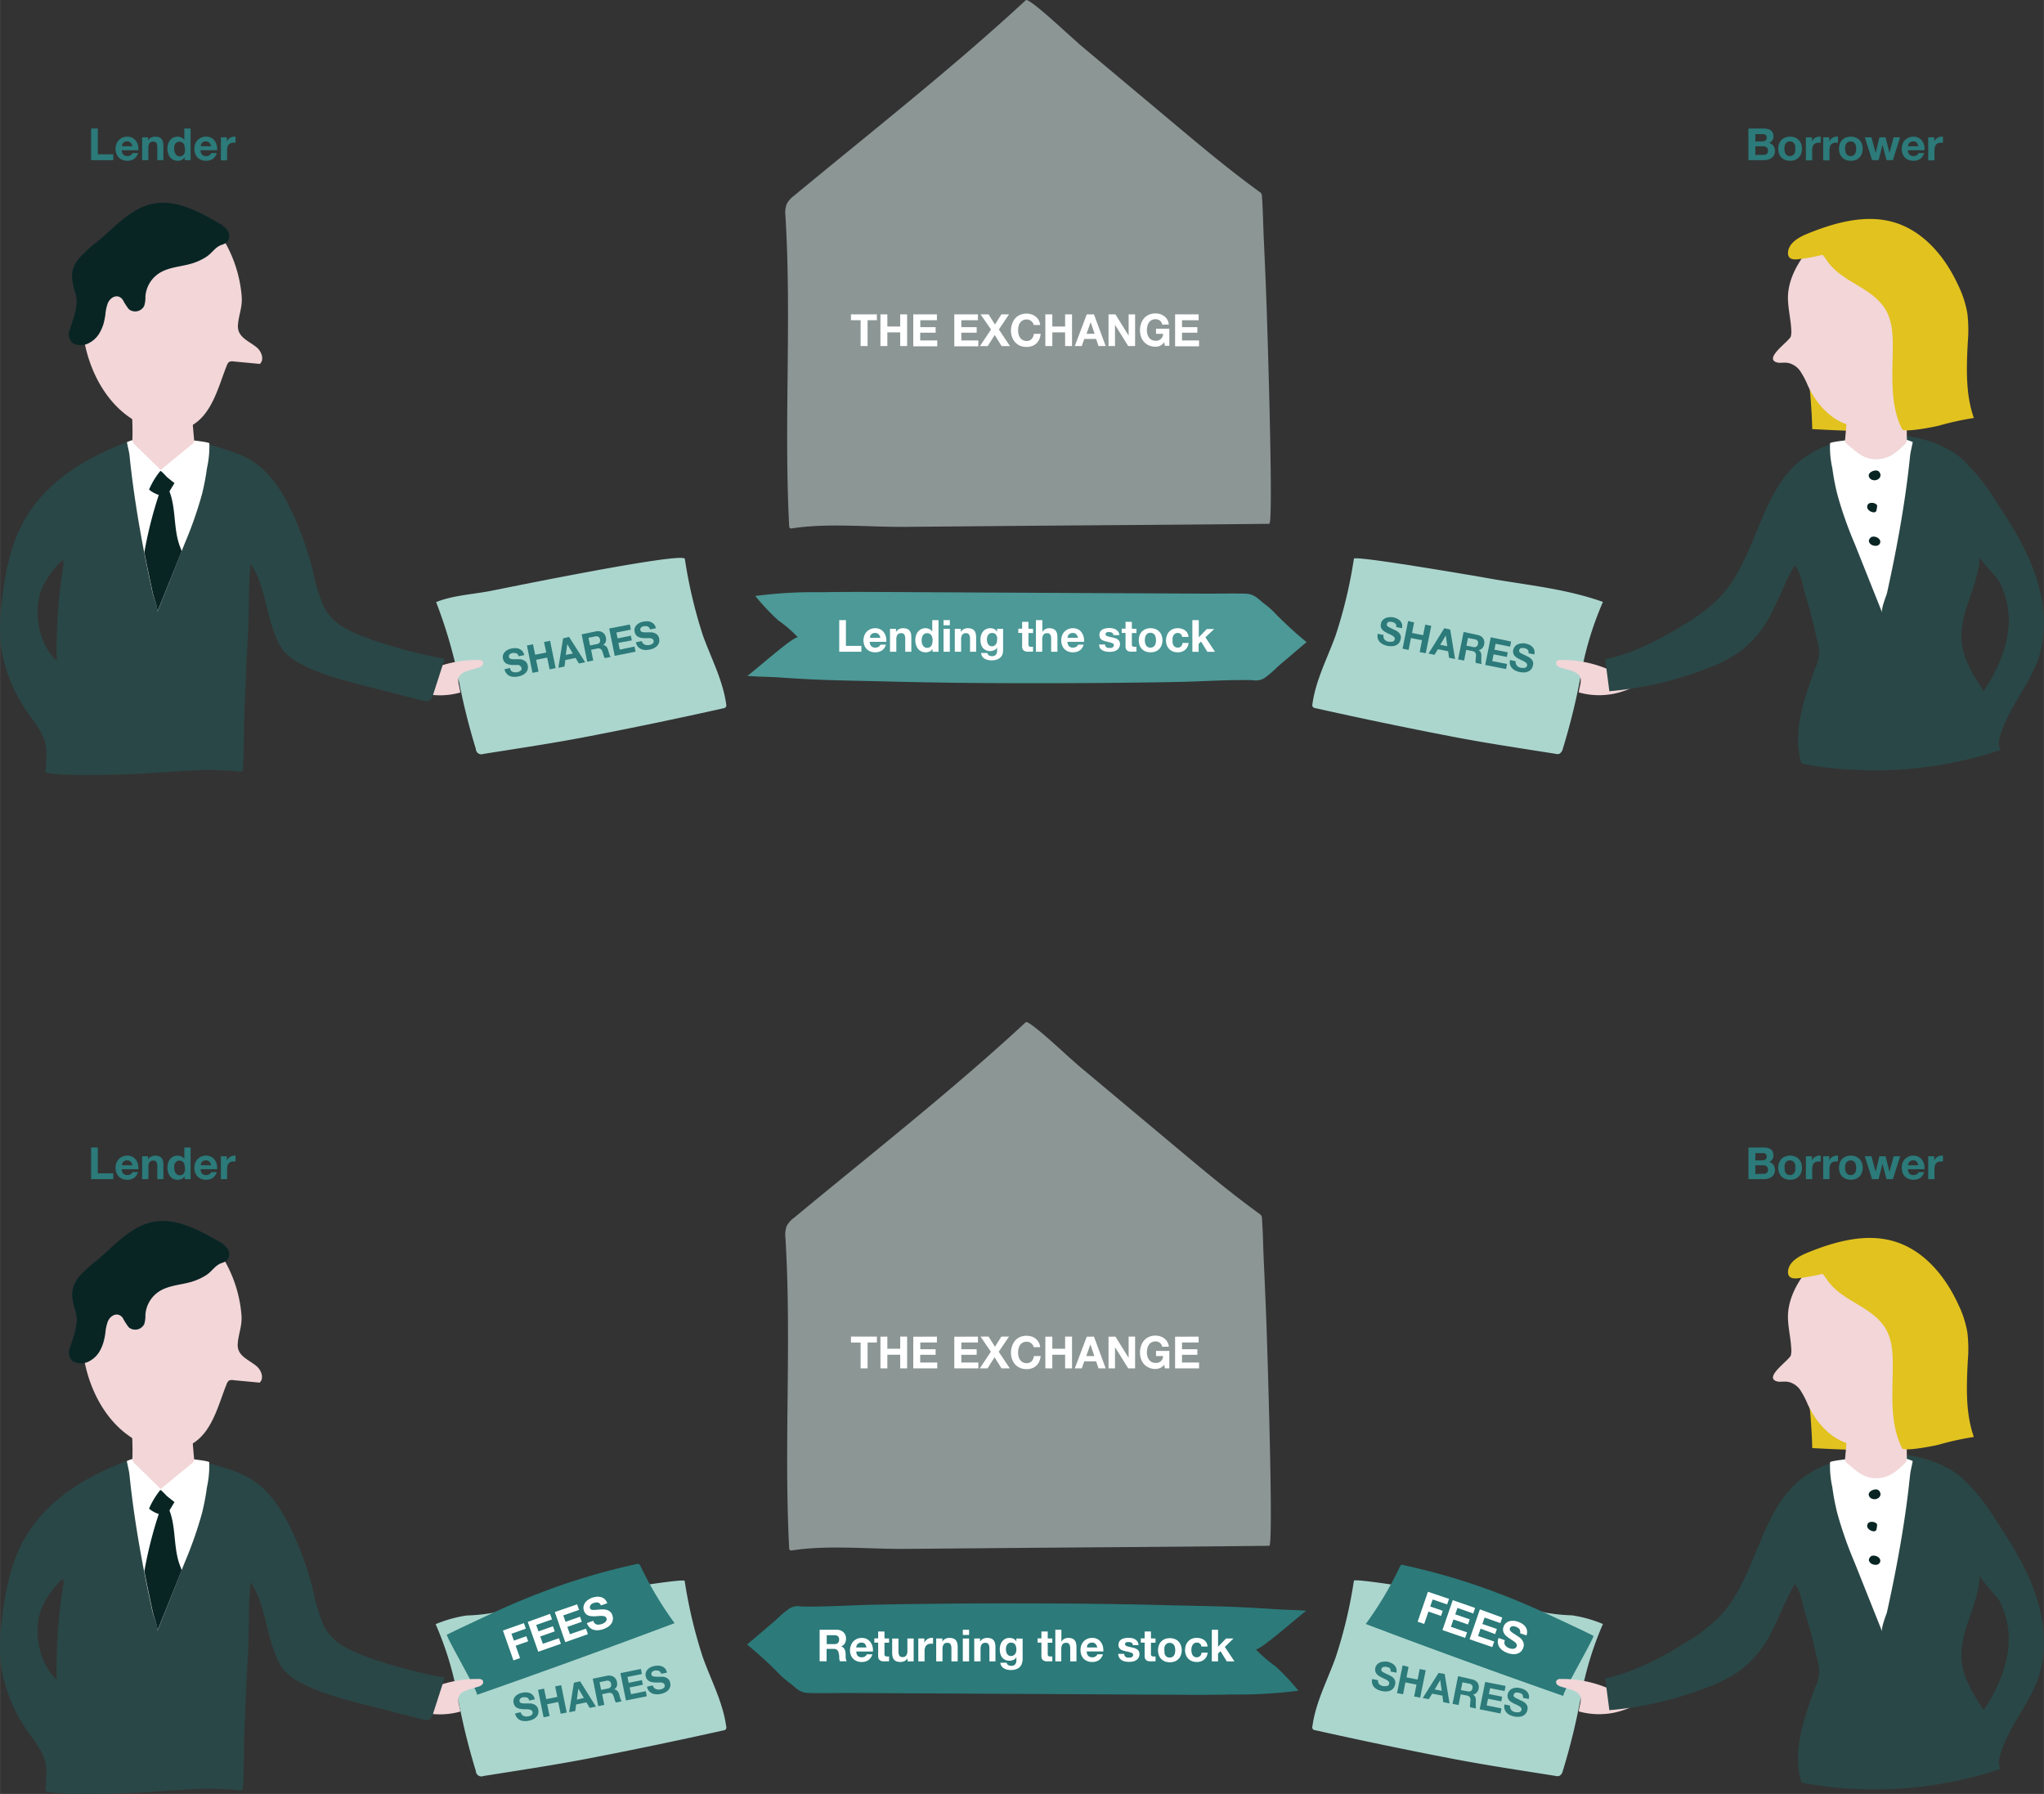 <svg id="a18082c4-b194-4da7-aae7-0d521466a4cd" data-name="Layer 2" xmlns="http://www.w3.org/2000/svg" width="130.21mm" height="114.27mm" viewBox="0 0 369.09 323.92">
  <rect x="0" y="0" width="369.09" height="323.92" fill="#333333" stroke="none"/>
  <title>Stock lending illustration</title>
  <path d="M186.76,118.83l15,.08,27.71.14,13.85.07c2.3,0,4.63-.06,6.92,0,1.75.08,2.26,1,3.64,2a15.51,15.51,0,0,1,2,1.86c.89.88,1.79,1.74,2.71,2.58s1.77,1.56,2.68,2.31l-5.2,4.42a18.57,18.57,0,0,1-2.49,2.13,3.12,3.12,0,0,1-2.05.32c-4.59-.1-9.23.25-13.82.33q-13.8.25-27.62.22-12.84,0-25.69-.34c-4.09-.1-8.19-.15-12.28-.34q-3.12-.15-6.24-.37c-1.87-.12-3.74-.1-5.6-.28,1-.62,8.71-7.52,9.17-6.92a22.82,22.82,0,0,0-3.59-3.1,41.88,41.88,0,0,1-4.14-4.4,82.36,82.36,0,0,1,12.06-.68C178.11,118.78,182.44,118.81,186.76,118.83Z" transform="translate(-25.34 -11.93)" style="fill: #4c9997"/>
  <path d="M310.87,318a119,119,0,0,1-3.33,13.7,1.35,1.35,0,0,1-.61.88,1.31,1.31,0,0,1-.76,0c-6.28-1-12.52-1.93-18.77-3.13q-12.31-2.37-24.55-5.11a.53.53,0,0,1-.52-.72c.59-4.36,2.73-8.33,4.21-12.47a84.47,84.47,0,0,0,3.28-13.8c.12-.62,21.15,3,23.08,3.33q5.85,1.1,11.65,2.45a34,34,0,0,0,4.7.47,23.8,23.8,0,0,1,5.54,1.56A58.53,58.53,0,0,0,310.87,318Z" transform="translate(-25.34 -11.93)" style="fill: #abd6ce"/>
  <path d="M107.93,318a119,119,0,0,0,3.33,13.7,1,1,0,0,0,1.37.91c6.27-1,12.52-1.93,18.77-3.13q12.32-2.37,24.55-5.11a.53.53,0,0,0,.52-.72c-.6-4.36-2.73-8.33-4.22-12.47a86.58,86.58,0,0,1-3.28-13.8c-.11-.62-21.14,3-23.07,3.33q-5.85,1.1-11.66,2.45a33.72,33.72,0,0,1-4.69.47,24,24,0,0,0-5.55,1.56A58,58,0,0,1,107.93,318Z" transform="translate(-25.34 -11.93)" style="fill: #abd6ce"/>
  <path d="M140.34,294.33a117.77,117.77,0,0,0-17.9,5.38c-2.91,1.12-5.78,2.36-8.6,3.68-.62.29-7.84,3.65-7.82,3.73.25,1.06,5.88,10.68,5.43,10.84q17.92-6.27,35.7-12.95A64.44,64.44,0,0,1,141,294.72a.69.69,0,0,0-.37-.41A.76.76,0,0,0,140.34,294.33Z" transform="translate(-25.34 -11.93)" style="fill: #2c7a7a"/>
  <path d="M278.78,294.53a117.65,117.65,0,0,1,17.89,5.38c2.91,1.12,5.78,2.36,8.6,3.68.63.29,7.84,3.65,7.82,3.73-.25,1.06-5.88,10.68-5.43,10.84q-17.93-6.27-35.7-13a64.44,64.44,0,0,0,6.14-10.29.69.69,0,0,1,.37-.41A.81.81,0,0,1,278.78,294.53Z" transform="translate(-25.34 -11.93)" style="fill: #2c7a7a"/>
  <path d="M218,17.9c-2.67-2.44-6.89-6.24-7.41-5.95-13.37,12.37-27.83,23.69-41.88,35.33a4.49,4.49,0,0,0-1.31,1.47,4.55,4.55,0,0,0-.23,2.17c1.13,18.7-.3,37.37.67,56a.5.5,0,0,0,.11.34.48.48,0,0,0,.44.07c6.5-1,13.82-.21,20.43-.27l22.06-.19c14.55-.12,29.11-.2,43.66-.36.82,0-.42-37.82-.56-41.37q-.19-4.9-.42-9.83c-.13-2.61-.15-5.25-.34-7.89a1.14,1.14,0,0,0-.13-.55,1.22,1.22,0,0,0-.33-.31c-4.84-3.51-9.34-7.22-13.92-11.06L220.16,19.85C220,19.67,219.12,18.9,218,17.9Z" transform="translate(-25.34 -11.93)" style="fill: #8c9695"/>
  <path d="M107.93,133.45a118,118,0,0,0,3.33,13.7,1,1,0,0,0,1.37.91c6.27-1,12.52-1.92,18.77-3.13q12.32-2.37,24.55-5.11a.72.72,0,0,0,.47-.24.7.7,0,0,0,.05-.48c-.6-4.36-2.73-8.33-4.22-12.47A86.46,86.46,0,0,1,149,112.84c-.24-1.34-32.92,5.37-35.19,5.81-3.07.59-6.88.81-9.72,2A87,87,0,0,1,107.93,133.45Z" transform="translate(-25.34 -11.93)" style="fill: #abd6ce"/>
  <path d="M310.87,133.45a118,118,0,0,1-3.33,13.7,1.35,1.35,0,0,1-.61.88,1.31,1.31,0,0,1-.76,0c-6.28-1-12.52-1.92-18.77-3.13q-12.31-2.37-24.55-5.11a.72.72,0,0,1-.47-.24.7.7,0,0,1-.05-.48c.59-4.36,2.73-8.33,4.21-12.47a84.35,84.35,0,0,0,3.28-13.79c.12-.62,21.15,3,23.08,3.32,7.33,1.38,14.73,1.94,21.89,4.48A58.53,58.53,0,0,0,310.87,133.45Z" transform="translate(-25.34 -11.93)" style="fill: #abd6ce"/>
  <path d="M351.41,76.3a106.6,106.6,0,0,1,1.18,13.11c6.32.33,12.67.65,19-.08a10.88,10.88,0,0,0,4.94-1.47q-2.06-6.89-4.2-13.74a.77.77,0,0,0-.27-.48.69.69,0,0,0-.4-.08l-11.36.15" transform="translate(-25.34 -11.93)" style="fill: #e2c21e"/>
  <path d="M102.92,132.9a21,21,0,0,1,8.84-1.8.9.9,0,0,1,.73.24.63.63,0,0,1-.12.8,1.89,1.89,0,0,1-.79.39L110,133c-.74.22-1.73.61-1.88,1.47a3.09,3.09,0,0,0,.08,1.17c.09.44.2.89.26,1.33a13.52,13.52,0,0,1-8.13-.25,11,11,0,0,1-1.13-.43" transform="translate(-25.34 -11.93)" style="fill: #f2d6d8"/>
  <path d="M92.64,127.49c-3.66-1.36-7.26-2.58-9-6.36a33,33,0,0,1-1.75-5.94,59.21,59.21,0,0,0-3.61-10.34c-1.78-3.91-4.14-7.79-7.85-9.95a21.07,21.07,0,0,0-4.39-1.82,44.81,44.81,0,0,0-12.4-2.29c-3.34-.08-6.46,1.33-9.48,2.72-5.94,2.72-11.44,6.85-14.61,12.67-2.39,4.38-3.32,9.4-3.88,14.35a34.68,34.68,0,0,0-.19,7.95,27.66,27.66,0,0,0,3.89,10.66c1.67,2.85,4.46,5.3,4.33,8.79,0,1.11-.09,2.22-.16,3.33-.05.89,12.78.54,13.71.52,7.08-.13,14.4-1.35,21.35-.52a.56.56,0,0,0,.46-.08.57.57,0,0,0,.13-.38c.24-3,.14-6,.24-9q.24-7.55.68-15.08c.25-4.36,0-8.69.48-13,2.55,3.74,2.78,8.92,4.48,13a10.79,10.79,0,0,0,1.36,2.58,9.63,9.63,0,0,0,3.06,2.42c3.65,2,7.74,3,11.78,4.07l10.37,2.63a1.76,1.76,0,0,0,1.24,0,1.74,1.74,0,0,0,.66-1.05l2.1-6.5A87.14,87.14,0,0,1,92.64,127.49ZM36.83,113.76a92.62,92.62,0,0,0-1.25,17.52c-3.57-3.37-4.59-10.06-2.12-14.2a15.61,15.61,0,0,1,3.25-4.1h0l.19-.15-.19.16Z" transform="translate(-25.34 -11.93)" style="fill: #294746"/>
  <path d="M53.71,122.54l5-12.53a71.38,71.38,0,0,0,3.1-8.85,43,43,0,0,0,.89-4.66A18.53,18.53,0,0,0,63.14,92c0-.27-3.44-.6-3.81-.65a37.22,37.22,0,0,0-3.95-.24c-2.34,0-4.93-.37-7.12.66.13.81.38,1.65.47,2.46.1,1,.2,1.92.32,2.88.89,7.39,2.26,14.71,3.87,22C53.07,119.77,54,121.91,53.71,122.54Z" transform="translate(-25.34 -11.93)" style="fill: #fff"/>
  <path d="M57.4,49.73C52,49,46.51,52,43.47,56.52s-3.84,10.27-3.13,15.66C41.27,79.28,45.25,86.48,52,89a9.64,9.64,0,0,0,7.79-.15c3.91-2.1,5-7.26,6.53-11a1.22,1.22,0,0,1,.38-.56,1.26,1.26,0,0,1,.77-.1l4.79.45c.83-.76.33-2.2-.52-2.94-1.39-1.19-3.56-1.84-3.44-4,.09-1.78.83-3.26.68-5.22a23.56,23.56,0,0,0-4.61-12.24C62.7,51,60,50.1,57.4,49.73Z" transform="translate(-25.34 -11.93)" style="fill: #f2d6d8"/>
  <path d="M44,70.48a12.36,12.36,0,0,0,.37-1.81,7.81,7.81,0,0,1,.43-2c.49-1.12,1.81-1.79,2.69-.63a11.6,11.6,0,0,0,1.1,1.71,1.82,1.82,0,0,0,2.78-.59,5,5,0,0,0,.22-1.69A5.48,5.48,0,0,1,54,61.31c1.79-1.18,4-1.2,6-1.81a10.25,10.25,0,0,0,2.66-1.24c.92-.61,1.5-1.64,2.56-2.07a4.62,4.62,0,0,0,1-.44,1.68,1.68,0,0,0,.22-2.17,4.9,4.9,0,0,0-1.84-1.5C61,50,57,47.93,53,48.7S46,53,42.82,55.64a22.88,22.88,0,0,0-3.21,2.93c-1.77,2.19-1.39,3.91-.65,6.34.64,2.13-.37,4.36-1,6.49a2.13,2.13,0,0,0,.45,2.44,3.05,3.05,0,0,0,2.73.16,4.72,4.72,0,0,0,2.31-2.21A7.77,7.77,0,0,0,44,70.48Z" transform="translate(-25.34 -11.93)" style="fill: #082524"/>
  <path d="M48.92,83.84A53.7,53.7,0,0,1,49.25,91a1.7,1.7,0,0,0,.11.81,1.83,1.83,0,0,0,.35.44l4.64,4.53L60,92.15a1.18,1.18,0,0,0,.37-.43,1,1,0,0,0,0-.5l-.73-8.47" transform="translate(-25.34 -11.93)" style="fill: #f2d6d8"/>
  <path d="M56.84,99.16c-.48-.38-1-.78-1.44-1.17a9.75,9.75,0,0,0-1-1,.21.21,0,0,0-.11,0s-.06.05-.09.08a14,14,0,0,0-1.95,3.26,5,5,0,0,0,2.58,1.14,1.06,1.06,0,0,0,.53-.08,1.17,1.17,0,0,0,.41-.47Z" transform="translate(-25.34 -11.93)" style="fill: #082524"/>
  <path d="M58.15,111.45c-.12-.33-.26-.66-.38-1-1.27-3.52-.5-7.67-2.38-10.91l-.78,0a74.51,74.51,0,0,0-3.21,12.11c.48,2.45,1,4.91,1.52,7.35.15.71,1,2.85.79,3.48Z" transform="translate(-25.34 -11.93)" style="fill: #082524"/>
  <path d="M316,132.9a21,21,0,0,0-8.84-1.8.88.88,0,0,0-.73.24.62.62,0,0,0,.12.8,1.89,1.89,0,0,0,.79.39l1.54.45c.73.22,1.73.61,1.88,1.47a3.31,3.31,0,0,1-.08,1.17c-.09.44-.2.89-.26,1.33a13.52,13.52,0,0,0,8.13-.25,11.91,11.91,0,0,0,1.13-.43" transform="translate(-25.34 -11.93)" style="fill: #f2d6d8"/>
  <path d="M353.51,127.66a6.38,6.38,0,0,1-.33,4.8c-1.89,5.19-4.38,11.91-2.5,17.37a72.07,72.07,0,0,0,36-2.51c-1.29-1.09,1-5.53,1.61-6.75,1.71-3.22,3.92-6.21,5.11-9.69,1.68-4.89,1.15-10.34-.55-15.23s-4.49-9.32-7.36-13.62a34.91,34.91,0,0,0-5.88-7.25c-3.37-2.93-8.85-4.42-13.29-4.31-7.52.18-14.87,1.85-19.3,8.37-2.28,3.35-3.7,7.19-5.26,10.93s-3.36,7.48-6.21,10.37a31.54,31.54,0,0,1-5.89,4.43c-4.51,2.79-9.28,5.3-14.46,6.42l.75,5.75a63.93,63.93,0,0,0,17.37-4,28.28,28.28,0,0,0,5.83-2.89,19.33,19.33,0,0,0,6.22-7.51c1.38-2.73,2.5-5.73,4.07-8.35,1.16,1.35,1.42,4,2,5.69C352.29,122.3,352.9,125,353.51,127.66Zm30,9c-1.92-2.93-3.9-6-4-9.55-.13-5,3.14-9.61,3.33-14.66,0,.58,3.21,3.82,3.65,4.72a15.23,15.23,0,0,1,1.58,6.41C388.18,128.11,386.1,133,383.55,136.67Z" transform="translate(-25.34 -11.93)" style="fill: #294746"/>
  <path d="M365.21,122.54l-5-12.53a69.79,69.79,0,0,1-3.1-8.85,40.74,40.74,0,0,1-.89-4.66,17.6,17.6,0,0,1-.42-4.52c0-.27,3.44-.6,3.81-.65a37.22,37.22,0,0,1,4-.24c2.34,0,4.93-.37,7.12.66-.13.81-.38,1.65-.47,2.46-.1,1-.21,1.92-.32,2.88-.89,7.39-2.26,14.71-3.87,22C365.84,119.77,365,121.91,365.21,122.54Z" transform="translate(-25.34 -11.93)" style="fill: #fff"/>
  <path d="M360.3,52.05a13.11,13.11,0,0,1,5.94.28A16.55,16.55,0,0,1,371,54.64a16.12,16.12,0,0,1,2.95,2.52c2.82,3.16,3.84,7.58,3.9,11.81.06,4.5-.89,9.14-3.57,12.75a20.13,20.13,0,0,1-3.66,3.66c-3.25,2.55-7.49,4.41-11.46,3.28-3.37-1-5.86-3.9-7.35-7.07A15.92,15.92,0,0,0,350.46,79a3.59,3.59,0,0,0-2.34-1.56c-.52-.06-1.06,0-1.58,0-3.2-.52,1.94-3.89,2.18-4.77a3.64,3.64,0,0,0,.08-1.14c-.08-1.9-.56-3.76-.6-5.66-.09-4.3,3.05-8.87,6.43-11.37A13.41,13.41,0,0,1,360.3,52.05Z" transform="translate(-25.34 -11.93)" style="fill: #f2d6d8"/>
  <path d="M370,83.84a53.7,53.7,0,0,0-.33,7.17,1.7,1.7,0,0,1-.11.81,1.83,1.83,0,0,1-.35.44c-1.56,1.51-3,2.67-5.31,2.59-2.16-.08-3.42-1.4-5-2.7a1.09,1.09,0,0,1-.37-.43,1,1,0,0,1,0-.5l.73-8.47" transform="translate(-25.34 -11.93)" style="fill: #f2d6d8"/>
  <path d="M355.1,58.77c2.59,4.09,8,4.85,10.6,8.85,1.24,1.94,1.43,4.35,1.43,6.65,0,5.14-.63,10.58,1.69,15.17.33.65,6.1-.48,6.81-.7a51.94,51.94,0,0,1,6.14-1.34c-1.52-4.33-1.33-9.05-1.1-13.63a25.58,25.58,0,0,0-.07-5.25,18.9,18.9,0,0,0-1.67-5.11c-2.3-5-6.08-9.59-11.29-11.25s-10.91-.08-16,2c-1.57.65-3.35,1.69-3.43,3.39a1.28,1.28,0,0,0,.18.77c.34.49,1.06.49,1.65.42a34.84,34.84,0,0,0,4.43-.8" transform="translate(-25.34 -11.93)" style="fill: #e2c21e"/>
  <path d="M363.43,98.58c.94.33,2-.6,1.2-1.5a.76.76,0,0,0-.56-.2c-.69,0-1.74.63-1.07,1.42A1,1,0,0,0,363.43,98.58Z" transform="translate(-25.34 -11.93)" style="fill: #082524"/>
  <path d="M362.64,103.87a1.38,1.38,0,0,0,.87.54.59.59,0,0,0,.58-.12.56.56,0,0,0,.1-.24,3,3,0,0,0,.09-.59.47.47,0,0,0,0-.31c-.31-.52-1.49-.62-1.71,0A.75.75,0,0,0,362.64,103.87Z" transform="translate(-25.34 -11.93)" style="fill: #082524"/>
  <path d="M363.06,109.08a.72.72,0,0,0-.23.66,1.06,1.06,0,0,0,.78.68,1.17,1.17,0,0,0,.8,0,.76.76,0,0,0,.47-.64c0-.74-1.09-1.17-1.67-.85Z" transform="translate(-25.34 -11.93)" style="fill: #082524"/>
  <g>
    <path d="M179,69.75V68.69h4.68v1.06H182v4.66h-1.26V69.75Z" transform="translate(-25.34 -11.93)" style="fill: #fff"/>
    <path d="M185.57,68.69v2.2h2.32v-2.2h1.25v5.72h-1.25V71.94h-2.32v2.47h-1.25V68.69Z" transform="translate(-25.34 -11.93)" style="fill: #fff"/>
    <path d="M194.52,68.69v1.06h-3V71h2.77v1H191.5v1.4h3.08v1.06h-4.33V68.69Z" transform="translate(-25.34 -11.93)" style="fill: #fff"/>
    <path d="M201.93,68.69v1.06h-3V71h2.77v1h-2.77v1.4H202v1.06h-4.34V68.69Z" transform="translate(-25.34 -11.93)" style="fill: #fff"/>
    <path d="M202.4,68.69h1.45L205,70.52l1.16-1.83h1.38l-1.83,2.73,2,3h-1.5l-1.25-2-1.27,2h-1.4l2-3Z" transform="translate(-25.34 -11.93)" style="fill: #fff"/>
    <path d="M211.84,70.22a1.43,1.43,0,0,0-.28-.32,1.28,1.28,0,0,0-.38-.21,1.33,1.33,0,0,0-.45-.08,1.47,1.47,0,0,0-.72.17,1.44,1.44,0,0,0-.48.44,2,2,0,0,0-.27.63,3.38,3.38,0,0,0-.08.72,3.19,3.19,0,0,0,.08.7,2.16,2.16,0,0,0,.27.62,1.52,1.52,0,0,0,.48.43,1.47,1.47,0,0,0,.72.17,1.13,1.13,0,0,0,.9-.36,1.59,1.59,0,0,0,.4-.92h1.22a3.15,3.15,0,0,1-.25,1,2.37,2.37,0,0,1-.53.74,2.23,2.23,0,0,1-.77.46,2.74,2.74,0,0,1-1,.16,3,3,0,0,1-1.18-.22,2.71,2.71,0,0,1-.88-.63,2.84,2.84,0,0,1-.55-.94,3.42,3.42,0,0,1-.2-1.17,3.48,3.48,0,0,1,.2-1.18,2.84,2.84,0,0,1,.55-1,2.47,2.47,0,0,1,.88-.64,2.83,2.83,0,0,1,1.18-.23,2.86,2.86,0,0,1,.89.13,2.4,2.4,0,0,1,.76.4,2.09,2.09,0,0,1,.54.64,2.28,2.28,0,0,1,.28.88H212A1.07,1.07,0,0,0,211.84,70.22Z" transform="translate(-25.34 -11.93)" style="fill: #fff"/>
    <path d="M215.36,68.69v2.2h2.31v-2.2h1.25v5.72h-1.25V71.94h-2.31v2.47H214.1V68.69Z" transform="translate(-25.34 -11.93)" style="fill: #fff"/>
    <path d="M222.88,68.69,225,74.41h-1.3l-.43-1.28h-2.14l-.45,1.28h-1.26l2.16-5.72ZM223,72.2l-.72-2.1h0l-.74,2.1Z" transform="translate(-25.34 -11.93)" style="fill: #fff"/>
    <path d="M226.76,68.69l2.38,3.84h0V68.69h1.17v5.72h-1.25l-2.38-3.83h0v3.83h-1.17V68.69Z" transform="translate(-25.34 -11.93)" style="fill: #fff"/>
    <path d="M234.82,74.36a2,2,0,0,1-.82.17,3,3,0,0,1-1.18-.22,2.76,2.76,0,0,1-.89-.63,2.84,2.84,0,0,1-.55-.94,3.42,3.42,0,0,1-.19-1.17,3.48,3.48,0,0,1,.19-1.18,2.84,2.84,0,0,1,.55-1,2.51,2.51,0,0,1,.89-.64,2.79,2.79,0,0,1,1.18-.23,2.74,2.74,0,0,1,.85.13,2.5,2.5,0,0,1,.74.39,2.09,2.09,0,0,1,.55.63,2.16,2.16,0,0,1,.26.86h-1.2a1.15,1.15,0,0,0-.43-.72,1.24,1.24,0,0,0-.77-.24,1.42,1.42,0,0,0-.72.17,1.27,1.27,0,0,0-.48.44,1.63,1.63,0,0,0-.27.63,2.84,2.84,0,0,0-.09.72,2.69,2.69,0,0,0,.09.7,1.72,1.72,0,0,0,.27.62,1.33,1.33,0,0,0,.48.43,1.42,1.42,0,0,0,.72.17,1.24,1.24,0,0,0,1.36-1.24h-1.27v-.93h2.4v3.09h-.8l-.13-.65A1.88,1.88,0,0,1,234.82,74.36Z" transform="translate(-25.34 -11.93)" style="fill: #fff"/>
    <path d="M241.78,68.69v1.06h-3V71h2.77v1h-2.77v1.4h3.08v1.06h-4.33V68.69Z" transform="translate(-25.34 -11.93)" style="fill: #fff"/>
  </g>
  <g>
    <path d="M178.09,123.9v4.65h2.79v1.06h-4V123.9Z" transform="translate(-25.34 -11.93)" style="fill: #fff"/>
    <path d="M182.68,128.62a1,1,0,0,0,.74.24,1,1,0,0,0,.59-.17.71.71,0,0,0,.3-.36h1a1.89,1.89,0,0,1-.73,1.06,2.24,2.24,0,0,1-1.2.32,2.42,2.42,0,0,1-.88-.15,1.88,1.88,0,0,1-.67-.45,2,2,0,0,1-.42-.69,2.46,2.46,0,0,1-.15-.88,2.23,2.23,0,0,1,.16-.86,1.88,1.88,0,0,1,.43-.69,1.92,1.92,0,0,1,.66-.46,2.21,2.21,0,0,1,.87-.17,2,2,0,0,1,.91.2,1.84,1.84,0,0,1,.65.55,2.11,2.11,0,0,1,.36.79,2.8,2.8,0,0,1,.08.92h-3A1.2,1.2,0,0,0,182.68,128.62Zm1.28-2.18a.78.78,0,0,0-.62-.22,1,1,0,0,0-.45.09.74.74,0,0,0-.29.23.85.85,0,0,0-.15.28,1,1,0,0,0,0,.28h1.85A1.35,1.35,0,0,0,184,126.44Z" transform="translate(-25.34 -11.93)" style="fill: #fff"/>
    <path d="M187.13,125.47v.58h0a1.3,1.3,0,0,1,.56-.53,1.59,1.59,0,0,1,.7-.16,2,2,0,0,1,.75.12,1.11,1.11,0,0,1,.46.35,1.36,1.36,0,0,1,.24.53,3.8,3.8,0,0,1,.06.7v2.55H188.8v-2.34a1.41,1.41,0,0,0-.16-.76.62.62,0,0,0-.57-.25.79.79,0,0,0-.67.27,1.55,1.55,0,0,0-.21.91v2.17h-1.14v-4.14Z" transform="translate(-25.34 -11.93)" style="fill: #fff"/>
    <path d="M193.74,129.08a1.22,1.22,0,0,1-.53.48,1.7,1.7,0,0,1-.73.15,1.8,1.8,0,0,1-.82-.18,1.71,1.71,0,0,1-.58-.49,2.23,2.23,0,0,1-.34-.71,2.82,2.82,0,0,1-.12-.83,2.72,2.72,0,0,1,.12-.8,2.07,2.07,0,0,1,.34-.68,1.8,1.8,0,0,1,.58-.48,1.66,1.66,0,0,1,.8-.18,1.59,1.59,0,0,1,.7.16,1.16,1.16,0,0,1,.52.46h0V123.9h1.13v5.71h-1.08v-.53Zm-.05-2a1.13,1.13,0,0,0-.17-.42.76.76,0,0,0-.3-.29.81.81,0,0,0-.46-.11.88.88,0,0,0-.78.4,1.54,1.54,0,0,0-.17.42,2.73,2.73,0,0,0-.05.5,2,2,0,0,0,.06.48,1,1,0,0,0,.18.42.92.92,0,0,0,.31.31.79.79,0,0,0,.45.11.83.83,0,0,0,.77-.41,1.37,1.37,0,0,0,.16-.43,2.63,2.63,0,0,0,.05-.49A2.54,2.54,0,0,0,193.69,127Z" transform="translate(-25.34 -11.93)" style="fill: #fff"/>
    <path d="M195.72,124.83v-.93h1.13v.93Zm1.13.64v4.14h-1.13v-4.14Z" transform="translate(-25.34 -11.93)" style="fill: #fff"/>
    <path d="M198.83,125.47v.58h0a1.3,1.3,0,0,1,.56-.53,1.56,1.56,0,0,1,.7-.16,2,2,0,0,1,.75.12,1.17,1.17,0,0,1,.46.35,1.22,1.22,0,0,1,.23.53,3.08,3.08,0,0,1,.07.7v2.55H200.5v-2.34a1.4,1.4,0,0,0-.17-.76.6.6,0,0,0-.56-.25.78.78,0,0,0-.67.27,1.55,1.55,0,0,0-.21.91v2.17h-1.14v-4.14Z" transform="translate(-25.34 -11.93)" style="fill: #fff"/>
    <path d="M206.4,129.91a1.39,1.39,0,0,1-.29.6,1.76,1.76,0,0,1-.65.47,2.91,2.91,0,0,1-1.13.19,2.64,2.64,0,0,1-.62-.08,2.13,2.13,0,0,1-.58-.23,1.44,1.44,0,0,1-.43-.42,1.16,1.16,0,0,1-.2-.6h1.13a.64.64,0,0,0,.31.44,1.08,1.08,0,0,0,.54.13.84.84,0,0,0,.7-.29,1.09,1.09,0,0,0,.21-.73v-.54h0a1.12,1.12,0,0,1-.53.48,1.6,1.6,0,0,1-.71.16,1.78,1.78,0,0,1-.8-.17,1.64,1.64,0,0,1-.56-.44,1.88,1.88,0,0,1-.31-.67,3,3,0,0,1-.1-.8,2.76,2.76,0,0,1,.11-.77,2.06,2.06,0,0,1,.34-.66,1.64,1.64,0,0,1,.56-.45,1.7,1.7,0,0,1,.76-.17,1.62,1.62,0,0,1,.72.15,1.27,1.27,0,0,1,.52.51h0v-.55h1.08v3.87A2.46,2.46,0,0,1,206.4,129.91Zm-1.55-1.37a.94.94,0,0,0,.3-.26,1.22,1.22,0,0,0,.18-.36,1.54,1.54,0,0,0,.06-.43,2,2,0,0,0,0-.49,1.09,1.09,0,0,0-.16-.4.78.78,0,0,0-.29-.28,1,1,0,0,0-.47-.1.88.88,0,0,0-.41.09,1,1,0,0,0-.29.26,1.18,1.18,0,0,0-.16.38,1.61,1.61,0,0,0-.06.44,2.12,2.12,0,0,0,.05.44,1.28,1.28,0,0,0,.15.4,1,1,0,0,0,.28.29.87.87,0,0,0,.44.11A1,1,0,0,0,204.85,128.54Z" transform="translate(-25.34 -11.93)" style="fill: #fff"/>
    <path d="M211.88,125.47v.76h-.83v2a.57.57,0,0,0,.09.38.54.54,0,0,0,.39.1h.18l.17,0v.88l-.32,0h-.35a2.74,2.74,0,0,1-.5,0,1.11,1.11,0,0,1-.41-.14.81.81,0,0,1-.29-.29,1.22,1.22,0,0,1-.1-.51v-2.44h-.69v-.76h.69v-1.24h1.14v1.24Z" transform="translate(-25.34 -11.93)" style="fill: #fff"/>
    <path d="M213.56,123.9v2.15h0a1.39,1.39,0,0,1,.55-.53,1.52,1.52,0,0,1,.66-.16,2,2,0,0,1,.75.12,1.17,1.17,0,0,1,.46.35,1.36,1.36,0,0,1,.24.53,3.8,3.8,0,0,1,.06.7v2.55h-1.13v-2.34a1.51,1.51,0,0,0-.16-.76.62.62,0,0,0-.57-.25.79.79,0,0,0-.67.27,1.55,1.55,0,0,0-.21.91v2.17h-1.14V123.9Z" transform="translate(-25.34 -11.93)" style="fill: #fff"/>
    <path d="M218.38,128.62a1,1,0,0,0,.74.24,1,1,0,0,0,.59-.17.69.69,0,0,0,.31-.36h1a1.9,1.9,0,0,1-.74,1.06,2.19,2.19,0,0,1-1.2.32,2.42,2.42,0,0,1-.88-.15,1.93,1.93,0,0,1-.66-.45,1.74,1.74,0,0,1-.42-.69,2.46,2.46,0,0,1-.15-.88,2.43,2.43,0,0,1,.15-.86,1.88,1.88,0,0,1,.43-.69,2,2,0,0,1,.67-.46,2.16,2.16,0,0,1,.86-.17,2,2,0,0,1,.92.2,1.8,1.8,0,0,1,.64.55,2.3,2.3,0,0,1,.37.79,3.1,3.1,0,0,1,.08.92h-3A1.2,1.2,0,0,0,218.38,128.62Zm1.29-2.18a.81.81,0,0,0-.62-.22,1,1,0,0,0-.45.09.74.74,0,0,0-.29.23.7.7,0,0,0-.15.28,1.77,1.77,0,0,0-.06.28H220A1.35,1.35,0,0,0,219.67,126.44Z" transform="translate(-25.34 -11.93)" style="fill: #fff"/>
    <path d="M224.94,128.58a.67.67,0,0,0,.19.22,1.18,1.18,0,0,0,.28.12,1.12,1.12,0,0,0,.32,0l.26,0a1,1,0,0,0,.24-.09.55.55,0,0,0,.18-.16.39.39,0,0,0,.07-.25c0-.17-.11-.3-.34-.38a6.7,6.7,0,0,0-.95-.26l-.48-.13a1.63,1.63,0,0,1-.42-.2,1,1,0,0,1-.3-.31,1,1,0,0,1-.11-.46A1.2,1.2,0,0,1,224,126a1.12,1.12,0,0,1,.41-.4,1.77,1.77,0,0,1,.57-.21,3.68,3.68,0,0,1,.66-.06,3.49,3.49,0,0,1,.65.06,1.87,1.87,0,0,1,.56.22,1.21,1.21,0,0,1,.61,1h-1.08a.47.47,0,0,0-.25-.44,1.05,1.05,0,0,0-.52-.12h-.21l-.21.05a.44.44,0,0,0-.15.12.32.32,0,0,0-.07.2.3.3,0,0,0,.12.25.73.73,0,0,0,.29.16l.41.11.47.1a3.94,3.94,0,0,1,.49.14,1.65,1.65,0,0,1,.42.21,1,1,0,0,1,.29.33.9.9,0,0,1,.12.48,1.29,1.29,0,0,1-.17.68,1.24,1.24,0,0,1-.43.45,1.6,1.6,0,0,1-.6.23,3.23,3.23,0,0,1-.69.07,3.35,3.35,0,0,1-.71-.07,1.94,1.94,0,0,1-.61-.24A1.32,1.32,0,0,1,224,129a1.48,1.48,0,0,1-.19-.7h1.08A.63.63,0,0,0,224.94,128.58Z" transform="translate(-25.34 -11.93)" style="fill: #fff"/>
    <path d="M230.55,125.47v.76h-.83v2a.57.57,0,0,0,.09.38.55.55,0,0,0,.39.1h.18l.17,0v.88l-.32,0h-.34a2.6,2.6,0,0,1-.5,0,1.1,1.1,0,0,1-.42-.14.78.78,0,0,1-.28-.29,1.07,1.07,0,0,1-.11-.51v-2.44h-.69v-.76h.69v-1.24h1.14v1.24Z" transform="translate(-25.34 -11.93)" style="fill: #fff"/>
    <path d="M231.12,126.64a1.76,1.76,0,0,1,.43-.68,1.91,1.91,0,0,1,.67-.44,2.26,2.26,0,0,1,.88-.16,2.31,2.31,0,0,1,.89.16,1.82,1.82,0,0,1,.67.44,1.76,1.76,0,0,1,.43.68,2.61,2.61,0,0,1,0,1.8,1.9,1.9,0,0,1-1.1,1.12,2.52,2.52,0,0,1-.89.15,2.46,2.46,0,0,1-.88-.15,1.91,1.91,0,0,1-.67-.44,1.84,1.84,0,0,1-.43-.68,2.77,2.77,0,0,1,0-1.8Zm1,1.39a1.2,1.2,0,0,0,.17.42.79.79,0,0,0,.3.3.9.9,0,0,0,.48.11.94.94,0,0,0,.49-.11.81.81,0,0,0,.31-.3,1.18,1.18,0,0,0,.16-.42,2.38,2.38,0,0,0,0-1,1.16,1.16,0,0,0-.16-.43,1,1,0,0,0-.31-.3.94.94,0,0,0-.49-.11.9.9,0,0,0-.48.11,1,1,0,0,0-.3.3,1.17,1.17,0,0,0-.17.43,2.38,2.38,0,0,0,0,1Z" transform="translate(-25.34 -11.93)" style="fill: #fff"/>
    <path d="M238,126.22a.83.83,0,0,0-.46.12,1,1,0,0,0-.3.32,1.23,1.23,0,0,0-.16.43,2.59,2.59,0,0,0,0,.47,2.49,2.49,0,0,0,0,.46,1.5,1.5,0,0,0,.15.42,1,1,0,0,0,.3.3.78.78,0,0,0,.44.12.82.82,0,0,0,.63-.22,1.11,1.11,0,0,0,.28-.62h1.09a1.84,1.84,0,0,1-.64,1.26,2,2,0,0,1-1.35.43,2.34,2.34,0,0,1-.85-.15,1.91,1.91,0,0,1-.66-.44,2,2,0,0,1-.42-.67,2.34,2.34,0,0,1-.16-.85,2.56,2.56,0,0,1,.15-.89,1.92,1.92,0,0,1,.41-.71,1.85,1.85,0,0,1,.66-.47,2.29,2.29,0,0,1,.9-.17,2.32,2.32,0,0,1,.7.1,1.81,1.81,0,0,1,.61.29,1.48,1.48,0,0,1,.44.49,1.6,1.6,0,0,1,.19.69H238.8A.76.76,0,0,0,238,126.22Z" transform="translate(-25.34 -11.93)" style="fill: #fff"/>
    <path d="M241.81,123.9V127l1.44-1.49h1.34L243,127l1.74,2.62h-1.38l-1.14-1.85-.44.42v1.43h-1.13V123.9Z" transform="translate(-25.34 -11.93)" style="fill: #fff"/>
  </g>
  <g>
    <path d="M117.59,133a.8.8,0,0,0,.29.23,1.17,1.17,0,0,0,.39.09,2,2,0,0,0,.42,0l.31-.09a1,1,0,0,0,.29-.16.52.52,0,0,0,.2-.24.51.51,0,0,0,0-.33.45.45,0,0,0-.2-.3A1.14,1.14,0,0,0,119,132l-.5,0-.57,0a2.76,2.76,0,0,1-.57-.06,1.75,1.75,0,0,1-.52-.16,1.34,1.34,0,0,1-.42-.33,1.22,1.22,0,0,1-.25-.55,1.32,1.32,0,0,1,0-.69,1.51,1.51,0,0,1,.33-.56,2,2,0,0,1,.54-.4,2.63,2.63,0,0,1,.65-.22,2.83,2.83,0,0,1,.76-.07,1.93,1.93,0,0,1,.69.15,1.45,1.45,0,0,1,.85,1.11l-1,.21a1,1,0,0,0-.17-.35.68.68,0,0,0-.26-.18.83.83,0,0,0-.32-.06,1.69,1.69,0,0,0-.38,0l-.26.08a1.07,1.07,0,0,0-.22.15.77.77,0,0,0-.14.21.52.52,0,0,0,0,.28.45.45,0,0,0,.1.22.53.53,0,0,0,.25.12,2.59,2.59,0,0,0,.48.06l.79,0,.41,0a1.81,1.81,0,0,1,.53.14,1.31,1.31,0,0,1,.51.34,1.29,1.29,0,0,1,.32.64,1.62,1.62,0,0,1,0,.66,1.23,1.23,0,0,1-.29.58,1.77,1.77,0,0,1-.57.46,3.17,3.17,0,0,1-.87.3,2.77,2.77,0,0,1-.81.06,2.06,2.06,0,0,1-.75-.17,1.64,1.64,0,0,1-.9-1.21l1-.22A.91.91,0,0,0,117.59,133Z" transform="translate(-25.34 -11.93)" style="fill: #2c7a7a"/>
    <path d="M121.58,128.26l.39,1.89,2-.4-.39-1.9,1.09-.22,1,4.94-1.09.22-.44-2.13-2,.41.44,2.13-1.09.22-1-4.94Z" transform="translate(-25.34 -11.93)" style="fill: #2c7a7a"/>
    <path d="M128.09,126.93,131,131.5l-1.13.23-.6-1-1.85.38-.16,1.18-1.1.22.86-5.32Zm.68,3-1-1.69h0l-.27,1.94Z" transform="translate(-25.34 -11.93)" style="fill: #2c7a7a"/>
    <path d="M133,125.92a1.68,1.68,0,0,1,.63,0,1.27,1.27,0,0,1,.51.2,1.34,1.34,0,0,1,.38.37,1.45,1.45,0,0,1,.21.51,1.49,1.49,0,0,1,0,.79,1.21,1.21,0,0,1-.5.61h0a.85.85,0,0,1,.37.11,1.13,1.13,0,0,1,.27.22,1.29,1.29,0,0,1,.19.32c.05.12.09.24.13.37l.07.27a2.23,2.23,0,0,0,.09.32,1.34,1.34,0,0,0,.12.3.67.67,0,0,0,.16.23l-1.08.22a1.73,1.73,0,0,1-.23-.53c-.06-.22-.12-.42-.19-.61a.92.92,0,0,0-.35-.52.81.81,0,0,0-.62-.07l-1.09.23.39,1.93-1.09.22-1-4.94Zm.07,2.32a.87.87,0,0,0,.53-.28.72.72,0,0,0,.08-.58.65.65,0,0,0-.3-.48.8.8,0,0,0-.59-.05l-1.19.24.28,1.39Z" transform="translate(-25.34 -11.93)" style="fill: #2c7a7a"/>
    <path d="M139.07,124.69l.18.92-2.61.53.22,1.06,2.39-.49.17.85L137,128l.25,1.22,2.66-.55.19.92-3.76.76-1-4.94Z" transform="translate(-25.34 -11.93)" style="fill: #2c7a7a"/>
    <path d="M141.44,128.09a.93.93,0,0,0,.3.23,1.12,1.12,0,0,0,.38.09,1.56,1.56,0,0,0,.43,0l.31-.09a1.18,1.18,0,0,0,.29-.16.59.59,0,0,0,.2-.24.49.49,0,0,0,0-.32.44.44,0,0,0-.2-.3.86.86,0,0,0-.38-.14,2.49,2.49,0,0,0-.5,0l-.56,0a5.51,5.51,0,0,1-.57-.06,1.83,1.83,0,0,1-.53-.17,1,1,0,0,1-.41-.33,1.22,1.22,0,0,1-.25-.55,1.33,1.33,0,0,1,0-.69,1.51,1.51,0,0,1,.33-.56,2,2,0,0,1,.54-.4,2.56,2.56,0,0,1,.64-.22,4.08,4.08,0,0,1,.77-.07,1.75,1.75,0,0,1,.69.16,1.41,1.41,0,0,1,.54.4,1.56,1.56,0,0,1,.31.7l-1.05.21a.9.9,0,0,0-.17-.34.61.61,0,0,0-.26-.19.87.87,0,0,0-.32-.06,2.58,2.58,0,0,0-.38,0,1.14,1.14,0,0,0-.26.09.64.64,0,0,0-.22.14.6.6,0,0,0-.14.21.51.51,0,0,0,0,.28.46.46,0,0,0,.11.22.53.53,0,0,0,.25.12,2.59,2.59,0,0,0,.48.06l.79,0,.41,0a1.78,1.78,0,0,1,.53.13,1.52,1.52,0,0,1,.51.34,1.2,1.2,0,0,1,.31.65,1.43,1.43,0,0,1,0,.65,1.48,1.48,0,0,1-.29.59,2.14,2.14,0,0,1-.58.46,2.9,2.9,0,0,1-.86.29,3.25,3.25,0,0,1-.82.07,2.23,2.23,0,0,1-.74-.18,1.69,1.69,0,0,1-.58-.45,1.6,1.6,0,0,1-.32-.76l1.05-.21A.92.92,0,0,0,141.44,128.09Z" transform="translate(-25.34 -11.93)" style="fill: #2c7a7a"/>
  </g>
  <g>
    <path d="M43,35.14V39.8h2.79v1.05h-4V35.14Z" transform="translate(-25.34 -11.93)" style="fill: #2c7a7a"/>
    <path d="M47.62,39.86a1,1,0,0,0,.73.25,1.08,1.08,0,0,0,.6-.17.77.77,0,0,0,.3-.37h1a1.92,1.92,0,0,1-.73,1.07,2.25,2.25,0,0,1-1.21.32,2.21,2.21,0,0,1-.87-.16,1.74,1.74,0,0,1-.67-.44,2,2,0,0,1-.42-.69,2.5,2.5,0,0,1-.15-.88,2.39,2.39,0,0,1,.15-.86,2.19,2.19,0,0,1,.44-.7,2.16,2.16,0,0,1,.67-.46,2.11,2.11,0,0,1,.85-.16,1.89,1.89,0,0,1,.92.2,1.84,1.84,0,0,1,.65.55,2.14,2.14,0,0,1,.36.78,2.82,2.82,0,0,1,.08.92h-3A1.11,1.11,0,0,0,47.62,39.86Zm1.28-2.17a.79.79,0,0,0-.62-.23,1,1,0,0,0-.45.09,1,1,0,0,0-.29.23.89.89,0,0,0-.15.29,1,1,0,0,0,0,.27h1.85A1.31,1.31,0,0,0,48.9,37.69Z" transform="translate(-25.34 -11.93)" style="fill: #2c7a7a"/>
    <path d="M52.07,36.72v.57h0a1.27,1.27,0,0,1,.56-.52,1.59,1.59,0,0,1,.7-.16,2,2,0,0,1,.75.12,1.09,1.09,0,0,1,.46.34,1.48,1.48,0,0,1,.24.54,3.73,3.73,0,0,1,.06.7v2.54H53.74V38.52a1.45,1.45,0,0,0-.16-.77A.65.65,0,0,0,53,37.5a.77.77,0,0,0-.67.28,1.52,1.52,0,0,0-.21.91v2.16H51V36.72Z" transform="translate(-25.34 -11.93)" style="fill: #2c7a7a"/>
    <path d="M58.68,40.33a1.22,1.22,0,0,1-.53.48,1.7,1.7,0,0,1-.73.15,1.8,1.8,0,0,1-.82-.18,1.71,1.71,0,0,1-.58-.49,2.34,2.34,0,0,1-.34-.71,2.87,2.87,0,0,1-.12-.83,2.63,2.63,0,0,1,.12-.8,2.22,2.22,0,0,1,.34-.69,1.77,1.77,0,0,1,.58-.47,1.66,1.66,0,0,1,.8-.18,1.73,1.73,0,0,1,.7.15,1.29,1.29,0,0,1,.52.46h0V35.14h1.13v5.71H58.69v-.52Zm0-2a1.08,1.08,0,0,0-.17-.41.86.86,0,0,0-.3-.3.89.89,0,0,0-.46-.11.93.93,0,0,0-.47.11,1,1,0,0,0-.31.3,1.32,1.32,0,0,0-.17.42,2.63,2.63,0,0,0,0,.49,2,2,0,0,0,.06.48,1.09,1.09,0,0,0,.18.43.89.89,0,0,0,.31.3.79.79,0,0,0,.45.12,1,1,0,0,0,.47-.11,1.07,1.07,0,0,0,.3-.3,1.47,1.47,0,0,0,.16-.43,2.73,2.73,0,0,0,0-.5A2.63,2.63,0,0,0,58.63,38.28Z" transform="translate(-25.34 -11.93)" style="fill: #2c7a7a"/>
    <path d="M61.84,39.86a1,1,0,0,0,.74.25,1,1,0,0,0,.59-.17.74.74,0,0,0,.31-.37h1a2,2,0,0,1-.74,1.07,2.19,2.19,0,0,1-1.2.32,2.23,2.23,0,0,1-.88-.16,1.91,1.91,0,0,1-.67-.44,2,2,0,0,1-.42-.69,2.75,2.75,0,0,1-.14-.88,2.39,2.39,0,0,1,.15-.86,2,2,0,0,1,.43-.7,2.28,2.28,0,0,1,.67-.46,2.16,2.16,0,0,1,.86-.16,1.92,1.92,0,0,1,.92.2,1.8,1.8,0,0,1,.64.55,2.34,2.34,0,0,1,.37.78,3.13,3.13,0,0,1,.08.92h-3A1.16,1.16,0,0,0,61.84,39.86Zm1.29-2.17a.81.81,0,0,0-.62-.23,1,1,0,0,0-.45.09,1,1,0,0,0-.29.23.76.76,0,0,0-.16.29c0,.1,0,.19,0,.27h1.85A1.31,1.31,0,0,0,63.13,37.69Z" transform="translate(-25.34 -11.93)" style="fill: #2c7a7a"/>
    <path d="M66.3,36.72v.77h0a1.46,1.46,0,0,1,.53-.64,1.46,1.46,0,0,1,.38-.18,1.4,1.4,0,0,1,.41-.06.77.77,0,0,1,.25,0V37.7l-.19,0h-.21a1.19,1.19,0,0,0-.53.11.89.89,0,0,0-.35.28,1.15,1.15,0,0,0-.19.42,2.12,2.12,0,0,0-.06.52v1.86H65.22V36.72Z" transform="translate(-25.34 -11.93)" style="fill: #2c7a7a"/>
  </g>
  <g>
    <path d="M343.75,35.14a4.35,4.35,0,0,1,.75.07,1.63,1.63,0,0,1,.57.24,1,1,0,0,1,.37.44,1.48,1.48,0,0,1,.14.67,1.25,1.25,0,0,1-.2.72,1.38,1.38,0,0,1-.58.47,1.38,1.38,0,0,1,.79.53,1.63,1.63,0,0,1,.26.92,1.6,1.6,0,0,1-.17.75,1.39,1.39,0,0,1-.45.51,2,2,0,0,1-.65.3,3.08,3.08,0,0,1-.75.09h-2.77V35.14Zm-.16,2.31a.86.86,0,0,0,.55-.16.58.58,0,0,0,.22-.52.61.61,0,0,0-.07-.32.46.46,0,0,0-.19-.2.67.67,0,0,0-.28-.1,1.66,1.66,0,0,0-.32,0h-1.18v1.33Zm.08,2.43a1.39,1.39,0,0,0,.35,0,.69.69,0,0,0,.29-.12.52.52,0,0,0,.21-.23.77.77,0,0,0,.07-.36.72.72,0,0,0-.25-.63,1,1,0,0,0-.65-.19h-1.37v1.57Z" transform="translate(-25.34 -11.93)" style="fill: #2c7a7a"/>
    <path d="M346.6,37.89a2,2,0,0,1,.43-.69,2.05,2.05,0,0,1,.67-.44,2.69,2.69,0,0,1,1.77,0,2,2,0,0,1,.67.44,1.9,1.9,0,0,1,.44.69,2.77,2.77,0,0,1,0,1.8,2,2,0,0,1-1.11,1.12,2.69,2.69,0,0,1-1.77,0,1.9,1.9,0,0,1-1.1-1.12,2.78,2.78,0,0,1,0-1.8Zm1,1.38a1.25,1.25,0,0,0,.17.43,1,1,0,0,0,.3.3,1,1,0,0,0,.48.11,1,1,0,0,0,.49-.11,1,1,0,0,0,.31-.3,1.23,1.23,0,0,0,.16-.43,1.86,1.86,0,0,0,0-.48,2,2,0,0,0,0-.49,1.11,1.11,0,0,0-.16-.42,1,1,0,0,0-.31-.3.91.91,0,0,0-.49-.12.9.9,0,0,0-.48.12,1,1,0,0,0-.3.3,1.13,1.13,0,0,0-.17.42,2.63,2.63,0,0,0-.05.49A2.44,2.44,0,0,0,347.63,39.27Z" transform="translate(-25.34 -11.93)" style="fill: #2c7a7a"/>
    <path d="M352.54,36.72v.77h0a1.34,1.34,0,0,1,.22-.36,1.38,1.38,0,0,1,.31-.28,1.41,1.41,0,0,1,.37-.18,1.52,1.52,0,0,1,.42-.06.77.77,0,0,1,.25,0V37.7l-.19,0h-.22a1.22,1.22,0,0,0-.53.11,1,1,0,0,0-.35.28,1.14,1.14,0,0,0-.18.42,2.12,2.12,0,0,0-.06.52v1.86h-1.14V36.72Z" transform="translate(-25.34 -11.93)" style="fill: #2c7a7a"/>
    <path d="M355.66,36.72v.77h0a1.65,1.65,0,0,1,.22-.36,1.38,1.38,0,0,1,.31-.28,1.33,1.33,0,0,1,.38-.18,1.4,1.4,0,0,1,.41-.06.77.77,0,0,1,.25,0V37.7l-.19,0h-.22a1.22,1.22,0,0,0-.53.11.86.86,0,0,0-.34.28,1.15,1.15,0,0,0-.19.42,2.12,2.12,0,0,0-.06.52v1.86h-1.13V36.72Z" transform="translate(-25.34 -11.93)" style="fill: #2c7a7a"/>
    <path d="M357.57,37.89a1.88,1.88,0,0,1,.43-.69,2.05,2.05,0,0,1,.67-.44,2.46,2.46,0,0,1,.88-.15,2.52,2.52,0,0,1,.89.15,2,2,0,0,1,.67.44,1.88,1.88,0,0,1,.43.69,2.61,2.61,0,0,1,0,1.8,1.92,1.92,0,0,1-.43.68,2,2,0,0,1-.67.44,2.52,2.52,0,0,1-.89.15,2.46,2.46,0,0,1-.88-.15,2.05,2.05,0,0,1-.67-.44,1.92,1.92,0,0,1-.43-.68,2.77,2.77,0,0,1,0-1.8Zm1,1.38a1.25,1.25,0,0,0,.17.43,1,1,0,0,0,.3.3,1,1,0,0,0,.48.11A1,1,0,0,0,360,40a1,1,0,0,0,.31-.3,1.23,1.23,0,0,0,.16-.43,2.44,2.44,0,0,0,.05-.48,2.63,2.63,0,0,0-.05-.49,1.11,1.11,0,0,0-.16-.42,1,1,0,0,0-.31-.3.91.91,0,0,0-.49-.12.9.9,0,0,0-.48.12,1,1,0,0,0-.3.3,1.13,1.13,0,0,0-.17.42,2.63,2.63,0,0,0-.05.49A2.44,2.44,0,0,0,358.6,39.27Z" transform="translate(-25.34 -11.93)" style="fill: #2c7a7a"/>
    <path d="M366,40.85l-.73-2.77h0l-.7,2.77h-1.18l-1.31-4.13h1.2l.76,2.81h0l.68-2.81h1.11l.7,2.8h0l.76-2.8h1.16l-1.3,4.13Z" transform="translate(-25.34 -11.93)" style="fill: #2c7a7a"/>
    <path d="M370.16,39.86a1,1,0,0,0,.74.25,1,1,0,0,0,.59-.17.77.77,0,0,0,.3-.37h1a1.92,1.92,0,0,1-.73,1.07,2.19,2.19,0,0,1-1.2.32,2.23,2.23,0,0,1-.88-.16,1.74,1.74,0,0,1-.67-.44,2,2,0,0,1-.42-.69,2.5,2.5,0,0,1-.14-.88,2.19,2.19,0,0,1,.15-.86,2,2,0,0,1,.43-.7,2.28,2.28,0,0,1,.67-.46,2.13,2.13,0,0,1,.86-.16,1.92,1.92,0,0,1,.92.2,1.89,1.89,0,0,1,.64.55,2.34,2.34,0,0,1,.37.78,2.82,2.82,0,0,1,.07.92h-3A1.16,1.16,0,0,0,370.16,39.86Zm1.28-2.17a.79.79,0,0,0-.62-.23,1,1,0,0,0-.45.09,1.13,1.13,0,0,0-.29.23.89.89,0,0,0-.15.29,1.57,1.57,0,0,0-.05.27h1.85A1.23,1.23,0,0,0,371.44,37.69Z" transform="translate(-25.34 -11.93)" style="fill: #2c7a7a"/>
    <path d="M374.62,36.72v.77h0a1.65,1.65,0,0,1,.22-.36,1.38,1.38,0,0,1,.31-.28,1.33,1.33,0,0,1,.38-.18,1.4,1.4,0,0,1,.41-.06.77.77,0,0,1,.25,0V37.7l-.19,0h-.22a1.22,1.22,0,0,0-.53.11.86.86,0,0,0-.34.28,1.15,1.15,0,0,0-.19.42,2.12,2.12,0,0,0-.06.52v1.86h-1.13V36.72Z" transform="translate(-25.34 -11.93)" style="fill: #2c7a7a"/>
  </g>
  <g>
    <path d="M275.2,127.11a.88.88,0,0,0,.18.33,1.09,1.09,0,0,0,.32.23,1.4,1.4,0,0,0,.41.13,1.46,1.46,0,0,0,.31,0,.89.89,0,0,0,.33,0,.67.67,0,0,0,.28-.14.44.44,0,0,0,.16-.29.42.42,0,0,0-.06-.35,1,1,0,0,0-.3-.28,3.49,3.49,0,0,0-.44-.24l-.51-.24a4.91,4.91,0,0,1-.5-.28,1.63,1.63,0,0,1-.42-.35,1.14,1.14,0,0,1-.26-.47,1.19,1.19,0,0,1,0-.6,1.24,1.24,0,0,1,.3-.63,1.43,1.43,0,0,1,.52-.39,1.94,1.94,0,0,1,.65-.16,2.57,2.57,0,0,1,.68,0,3,3,0,0,1,.73.23,1.74,1.74,0,0,1,.58.41,1.42,1.42,0,0,1,.34.58,1.49,1.49,0,0,1,0,.76l-1.05-.21a.93.93,0,0,0,0-.38.62.62,0,0,0-.17-.27,1.12,1.12,0,0,0-.28-.18l-.36-.11a1.23,1.23,0,0,0-.27,0,.75.75,0,0,0-.26,0,.6.6,0,0,0-.21.14.45.45,0,0,0-.12.25.48.48,0,0,0,0,.24.52.52,0,0,0,.19.21,2,2,0,0,0,.42.24l.72.35.36.17a1.69,1.69,0,0,1,.44.33,1.39,1.39,0,0,1,.34.51,1.22,1.22,0,0,1,0,.72,1.57,1.57,0,0,1-.25.61,1.48,1.48,0,0,1-.5.42,1.69,1.69,0,0,1-.71.2,3.22,3.22,0,0,1-.91-.05,3.33,3.33,0,0,1-.77-.26,2.06,2.06,0,0,1-.62-.45,1.56,1.56,0,0,1-.36-.64,1.65,1.65,0,0,1,0-.83l1.05.21A.92.92,0,0,0,275.2,127.11Z" transform="translate(-25.34 -11.93)" style="fill: #2c7a7a"/>
    <path d="M280.69,124.32l-.37,1.9,2,.4.38-1.9,1.09.21-1,4.95-1.09-.21.42-2.14-2-.39-.42,2.13-1.09-.21,1-5Z" transform="translate(-25.34 -11.93)" style="fill: #2c7a7a"/>
    <path d="M287.21,125.61l.88,5.31L287,130.7l-.16-1.18-1.85-.36-.61,1-1.09-.22,2.85-4.58Zm-.53,3-.27-1.94h0l-1,1.69Z" transform="translate(-25.34 -11.93)" style="fill: #2c7a7a"/>
    <path d="M292.17,126.58a1.76,1.76,0,0,1,.58.23,1.61,1.61,0,0,1,.4.38,1.3,1.3,0,0,1,.2.49,1.28,1.28,0,0,1,0,.55,1.43,1.43,0,0,1-.34.72,1.11,1.11,0,0,1-.69.37v0a1,1,0,0,1,.3.23,1.14,1.14,0,0,1,.16.31,1.5,1.5,0,0,1,.05.37,2.55,2.55,0,0,1,0,.39c0,.08,0,.17,0,.28a3,3,0,0,0,0,.33c0,.11,0,.22,0,.32a.77.77,0,0,0,.07.28l-1.09-.21a1.94,1.94,0,0,1,0-.59c0-.22.05-.43.06-.64a1,1,0,0,0-.13-.61.81.81,0,0,0-.55-.3l-1.09-.21-.38,1.93-1.09-.21,1-4.95Zm-.83,2.17a.8.8,0,0,0,.59-.06.7.7,0,0,0,.3-.5.67.67,0,0,0-.09-.56.82.82,0,0,0-.53-.28l-1.19-.23-.28,1.39Z" transform="translate(-25.34 -11.93)" style="fill: #2c7a7a"/>
    <path d="M298.21,127.77l-.18.92-2.62-.52-.21,1.07,2.4.47-.16.84-2.4-.47-.24,1.22,2.67.52-.18.92-3.76-.74,1-5Z" transform="translate(-25.34 -11.93)" style="fill: #2c7a7a"/>
    <path d="M299.1,131.83a.68.68,0,0,0,.18.32.94.94,0,0,0,.32.23,1.8,1.8,0,0,0,.41.14,1.48,1.48,0,0,0,.31,0,.89.89,0,0,0,.33,0,.67.67,0,0,0,.28-.14.49.49,0,0,0,.16-.29.42.42,0,0,0-.06-.35,1.17,1.17,0,0,0-.3-.28,4.36,4.36,0,0,0-.44-.24q-.26-.1-.51-.24a4.29,4.29,0,0,1-.51-.28,2.06,2.06,0,0,1-.42-.35,1.29,1.29,0,0,1-.25-.46,1.24,1.24,0,0,1,0-.61,1.32,1.32,0,0,1,.3-.63,1.43,1.43,0,0,1,.52-.38,1.73,1.73,0,0,1,.65-.16,2.21,2.21,0,0,1,.68,0,3.45,3.45,0,0,1,.73.23,1.9,1.9,0,0,1,.58.41,1.42,1.42,0,0,1,.34.58,1.49,1.49,0,0,1,0,.76l-1.06-.2a.83.83,0,0,0,0-.39.61.61,0,0,0-.16-.27,1.12,1.12,0,0,0-.28-.18,2.74,2.74,0,0,0-.37-.11l-.26,0a.71.71,0,0,0-.26,0,.6.6,0,0,0-.21.14.54.54,0,0,0-.13.25.51.51,0,0,0,0,.25.68.68,0,0,0,.19.21,3.45,3.45,0,0,0,.42.24l.71.34a3.84,3.84,0,0,1,.37.18,2.14,2.14,0,0,1,.44.32,1.52,1.52,0,0,1,.34.51,1.23,1.23,0,0,1,0,.72,1.45,1.45,0,0,1-.26.61,1.34,1.34,0,0,1-.49.42,1.85,1.85,0,0,1-.71.21,3.69,3.69,0,0,1-.91-.06,3.57,3.57,0,0,1-.78-.26,2,2,0,0,1-.61-.45,1.57,1.57,0,0,1-.37-1.46l1,.2A1,1,0,0,0,299.1,131.83Z" transform="translate(-25.34 -11.93)" style="fill: #2c7a7a"/>
  </g>
  <path d="M351.41,260.29a106.6,106.6,0,0,1,1.18,13.11c6.32.32,12.67.64,19-.08a10.77,10.77,0,0,0,4.94-1.48q-2.06-6.87-4.2-13.73a.82.82,0,0,0-.27-.49.77.77,0,0,0-.4-.07l-11.36.15" transform="translate(-25.34 -11.93)" style="fill: #e2c21e"/>
  <path d="M102.92,316.89a21,21,0,0,1,8.84-1.8.9.9,0,0,1,.73.24.63.63,0,0,1-.12.8,1.76,1.76,0,0,1-.79.38L110,317c-.74.22-1.73.61-1.88,1.47a3.09,3.09,0,0,0,.08,1.17c.09.44.2.89.26,1.33a13.52,13.52,0,0,1-8.13-.25c-.39-.13-.76-.27-1.13-.43" transform="translate(-25.34 -11.93)" style="fill: #f2d6d8"/>
  <path d="M92.64,311.48c-3.66-1.36-7.26-2.58-9-6.37a32.84,32.84,0,0,1-1.75-5.93,58.92,58.92,0,0,0-3.61-10.34c-1.78-3.91-4.14-7.79-7.85-10a21.59,21.59,0,0,0-4.39-1.81,44.82,44.82,0,0,0-12.4-2.3c-3.34-.08-6.46,1.34-9.48,2.73-5.94,2.72-11.44,6.85-14.61,12.67-2.39,4.38-3.32,9.4-3.88,14.35a34.61,34.61,0,0,0-.19,7.94,27.64,27.64,0,0,0,3.89,10.67c1.67,2.85,4.46,5.3,4.33,8.79,0,1.11-.09,2.22-.16,3.32-.05.9,12.78.54,13.71.53,7.08-.14,14.4-1.36,21.35-.52.16,0,.35,0,.46-.09a.54.54,0,0,0,.13-.37c.24-3,.14-6,.24-9q.24-7.53.68-15.07c.25-4.36,0-8.69.48-13.05,2.55,3.74,2.78,8.92,4.48,13.05a10.79,10.79,0,0,0,1.36,2.58,9.77,9.77,0,0,0,3.06,2.42c3.65,2,7.74,3,11.78,4.07l10.37,2.63a1.76,1.76,0,0,0,1.24,0,1.74,1.74,0,0,0,.66-1.05l2.1-6.5A89.63,89.63,0,0,1,92.64,311.48ZM36.83,297.75a92.51,92.51,0,0,0-1.25,17.51C32,311.89,31,305.21,33.46,301.07a15.29,15.29,0,0,1,3.25-4.1v0l.19-.14-.19.16Z" transform="translate(-25.34 -11.93)" style="fill: #294746"/>
  <path d="M53.71,306.53l5-12.53a72,72,0,0,0,3.1-8.85,43.5,43.5,0,0,0,.89-4.66,18.53,18.53,0,0,0,.42-4.52c0-.27-3.44-.61-3.81-.65a37.22,37.22,0,0,0-3.95-.24c-2.34,0-4.93-.38-7.12.66.13.81.38,1.64.47,2.46s.2,1.92.32,2.88c.89,7.39,2.26,14.71,3.87,22C53.07,303.75,54,305.89,53.71,306.53Z" transform="translate(-25.34 -11.93)" style="fill: #fff"/>
  <path d="M57.4,233.72C52,233,46.51,236,43.47,240.5s-3.84,10.27-3.13,15.67c.93,7.09,4.91,14.3,11.62,16.78a9.6,9.6,0,0,0,7.79-.16c3.91-2.09,5-7.25,6.53-11a1.22,1.22,0,0,1,.38-.56,1.13,1.13,0,0,1,.77-.1l4.79.45c.83-.76.33-2.2-.52-2.94-1.39-1.2-3.56-1.84-3.44-4,.09-1.78.83-3.26.68-5.22a23.56,23.56,0,0,0-4.61-12.24C62.7,235,60,234.09,57.4,233.72Z" transform="translate(-25.34 -11.93)" style="fill: #f2d6d8"/>
  <path d="M48.92,267.83a53.7,53.7,0,0,1,.33,7.17,1.7,1.7,0,0,0,.11.81,1.61,1.61,0,0,0,.35.43l4.64,4.54L60,276.14a1.18,1.18,0,0,0,.37-.43,1.05,1.05,0,0,0,0-.5l-.73-8.47" transform="translate(-25.34 -11.93)" style="fill: #f2d6d8"/>
  <path d="M56.84,283.15,55.4,282a9.75,9.75,0,0,0-1-1,.12.12,0,0,0-.11,0s-.06,0-.09.07a14.23,14.23,0,0,0-1.95,3.26,5,5,0,0,0,2.58,1.15,1,1,0,0,0,.53-.09,1.14,1.14,0,0,0,.41-.46Z" transform="translate(-25.34 -11.93)" style="fill: #082524"/>
  <path d="M58.15,295.44c-.12-.33-.26-.66-.38-1-1.27-3.53-.5-7.67-2.38-10.91l-.78,0a74.39,74.39,0,0,0-3.21,12.1c.48,2.46,1,4.91,1.52,7.36.15.7,1,2.84.79,3.48Z" transform="translate(-25.34 -11.93)" style="fill: #082524"/>
  <path d="M316,316.89a21,21,0,0,0-8.84-1.8.88.88,0,0,0-.73.24.62.62,0,0,0,.12.8,1.76,1.76,0,0,0,.79.38l1.54.46c.73.22,1.73.61,1.88,1.47a3.31,3.31,0,0,1-.08,1.17c-.09.44-.2.89-.26,1.33a13.52,13.52,0,0,0,8.13-.25c.38-.13.76-.27,1.13-.43" transform="translate(-25.34 -11.93)" style="fill: #f2d6d8"/>
  <path d="M353.51,311.65a6.38,6.38,0,0,1-.33,4.8c-1.89,5.19-4.38,11.91-2.5,17.37a72.07,72.07,0,0,0,36-2.51c-1.29-1.09,1-5.53,1.61-6.75,1.71-3.22,3.92-6.21,5.11-9.69,1.68-4.9,1.15-10.34-.55-15.23s-4.49-9.32-7.36-13.63a35.11,35.11,0,0,0-5.88-7.24c-3.37-2.93-8.85-4.42-13.29-4.32-7.52.18-14.87,1.86-19.3,8.38-2.28,3.35-3.7,7.19-5.26,10.93s-3.36,7.48-6.21,10.36a30.69,30.69,0,0,1-5.89,4.43c-4.51,2.8-9.28,5.31-14.46,6.43l.75,5.74a63.19,63.19,0,0,0,17.37-4,27.75,27.75,0,0,0,5.83-2.88,19.4,19.4,0,0,0,6.22-7.51c1.38-2.74,2.5-5.73,4.07-8.35,1.16,1.35,1.42,4,2,5.69C352.29,306.29,352.9,309,353.51,311.65Zm30,9c-1.92-2.93-3.9-6.06-4-9.55-.13-5,3.14-9.61,3.33-14.66,0,.58,3.21,3.82,3.65,4.72a15.16,15.16,0,0,1,1.58,6.41C388.18,312.1,386.1,317,383.55,320.66Z" transform="translate(-25.34 -11.93)" style="fill: #294746"/>
  <path d="M365.21,306.53l-5-12.53a70.34,70.34,0,0,1-3.1-8.85,41.16,41.16,0,0,1-.89-4.66,17.6,17.6,0,0,1-.42-4.52c0-.27,3.44-.61,3.81-.65a37.22,37.22,0,0,1,4-.24c2.34,0,4.93-.38,7.12.66-.13.81-.38,1.64-.47,2.46s-.21,1.92-.32,2.88c-.89,7.39-2.26,14.71-3.87,22C365.84,303.75,365,305.89,365.21,306.53Z" transform="translate(-25.34 -11.93)" style="fill: #fff"/>
  <path d="M360.3,236a13.11,13.11,0,0,1,5.94.27,16.58,16.58,0,0,1,4.74,2.32,16.12,16.12,0,0,1,2.95,2.52c2.82,3.15,3.84,7.57,3.9,11.81.06,4.49-.89,9.14-3.57,12.74a19.87,19.87,0,0,1-3.66,3.67c-3.25,2.55-7.49,4.41-11.46,3.28-3.37-1-5.86-3.9-7.35-7.07a16,16,0,0,0-1.33-2.57,3.54,3.54,0,0,0-2.34-1.55c-.52-.06-1.06,0-1.58,0-3.2-.52,1.94-3.89,2.18-4.77a3.64,3.64,0,0,0,.08-1.14c-.08-1.9-.56-3.76-.6-5.66-.09-4.3,3.05-8.87,6.43-11.38A13.52,13.52,0,0,1,360.3,236Z" transform="translate(-25.34 -11.93)" style="fill: #f2d6d8"/>
  <path d="M370,267.83a53.7,53.7,0,0,0-.33,7.17,1.7,1.7,0,0,1-.11.81,1.61,1.61,0,0,1-.35.43c-1.56,1.52-3,2.68-5.31,2.6-2.16-.08-3.42-1.4-5-2.7a1.09,1.09,0,0,1-.37-.43,1.05,1.05,0,0,1,0-.5l.73-8.47" transform="translate(-25.34 -11.93)" style="fill: #f2d6d8"/>
  <path d="M355.1,242.76c2.59,4.09,8,4.85,10.6,8.85,1.24,1.94,1.43,4.35,1.43,6.65,0,5.14-.63,10.58,1.69,15.17.33.65,6.1-.48,6.81-.7a50,50,0,0,1,6.14-1.34c-1.52-4.33-1.33-9.05-1.1-13.64a25.48,25.48,0,0,0-.07-5.24,18.9,18.9,0,0,0-1.67-5.11c-2.3-5-6.08-9.59-11.29-11.25s-10.91-.09-16,2c-1.57.65-3.35,1.69-3.43,3.39a1.29,1.29,0,0,0,.18.77c.34.49,1.06.49,1.65.42a34.84,34.84,0,0,0,4.43-.8" transform="translate(-25.34 -11.93)" style="fill: #e2c21e"/>
  <path d="M363.43,282.56c.94.34,2-.59,1.2-1.49a.81.81,0,0,0-.56-.21c-.69,0-1.74.63-1.07,1.43A.93.93,0,0,0,363.43,282.56Z" transform="translate(-25.34 -11.93)" style="fill: #082524"/>
  <path d="M362.64,287.86a1.43,1.43,0,0,0,.87.54.61.61,0,0,0,.58-.12.56.56,0,0,0,.1-.24,3,3,0,0,0,.09-.59.47.47,0,0,0,0-.31c-.31-.52-1.49-.62-1.71,0A.75.75,0,0,0,362.64,287.86Z" transform="translate(-25.34 -11.93)" style="fill: #082524"/>
  <path d="M363.06,293.07a.72.72,0,0,0-.23.66,1.08,1.08,0,0,0,.78.68,1.17,1.17,0,0,0,.8,0,.76.76,0,0,0,.47-.64c0-.74-1.09-1.17-1.67-.85A.72.72,0,0,0,363.06,293.07Z" transform="translate(-25.34 -11.93)" style="fill: #082524"/>
  <g>
    <path d="M43,219.13v4.66h2.79v1.05h-4v-5.71Z" transform="translate(-25.34 -11.93)" style="fill: #2c7a7a"/>
    <path d="M47.62,223.85a1,1,0,0,0,.73.25,1.08,1.08,0,0,0,.6-.17.77.77,0,0,0,.3-.37h1a1.92,1.92,0,0,1-.73,1.07,2.25,2.25,0,0,1-1.21.32,2.41,2.41,0,0,1-.87-.16,1.74,1.74,0,0,1-.67-.44,2.2,2.2,0,0,1-.42-.69,2.63,2.63,0,0,1,0-1.75,2.26,2.26,0,0,1,.44-.69,2,2,0,0,1,.67-.46,2.11,2.11,0,0,1,.85-.17,1.89,1.89,0,0,1,.92.21,1.74,1.74,0,0,1,.65.55,2.14,2.14,0,0,1,.36.78,2.8,2.8,0,0,1,.08.92h-3A1.13,1.13,0,0,0,47.62,223.85Zm1.28-2.18a.78.78,0,0,0-.62-.22,1,1,0,0,0-.45.09.85.85,0,0,0-.29.23.89.89,0,0,0-.15.29,1,1,0,0,0,0,.27h1.85A1.35,1.35,0,0,0,48.9,221.67Z" transform="translate(-25.34 -11.93)" style="fill: #2c7a7a"/>
    <path d="M52.07,220.71v.57h0a1.27,1.27,0,0,1,.56-.52,1.6,1.6,0,0,1,.7-.17,1.77,1.77,0,0,1,.75.13,1.09,1.09,0,0,1,.46.34,1.48,1.48,0,0,1,.24.54,3.73,3.73,0,0,1,.06.7v2.54H53.74v-2.33a1.43,1.43,0,0,0-.16-.77.62.62,0,0,0-.57-.25.77.77,0,0,0-.67.28,1.49,1.49,0,0,0-.21.9v2.17H51v-4.13Z" transform="translate(-25.34 -11.93)" style="fill: #2c7a7a"/>
    <path d="M58.68,224.31a1.19,1.19,0,0,1-.53.49,1.7,1.7,0,0,1-.73.15,1.8,1.8,0,0,1-.82-.18,1.83,1.83,0,0,1-.58-.49,2.34,2.34,0,0,1-.34-.71,2.87,2.87,0,0,1-.12-.83,2.74,2.74,0,0,1,.12-.81,2.17,2.17,0,0,1,.34-.68,1.8,1.8,0,0,1,.58-.48,1.66,1.66,0,0,1,.8-.18,1.74,1.74,0,0,1,.7.16,1.22,1.22,0,0,1,.52.46h0v-2.08h1.13v5.71H58.69v-.53Zm0-2a1.13,1.13,0,0,0-.17-.42.84.84,0,0,0-.3-.29.89.89,0,0,0-.46-.11.93.93,0,0,0-.47.11,1,1,0,0,0-.31.3,1.32,1.32,0,0,0-.17.42,2.63,2.63,0,0,0,0,.49,2,2,0,0,0,.06.48,1.09,1.09,0,0,0,.18.43,1,1,0,0,0,.31.3.79.79,0,0,0,.45.12,1,1,0,0,0,.47-.11,1.07,1.07,0,0,0,.3-.3,1.47,1.47,0,0,0,.16-.43,2.73,2.73,0,0,0,0-.5A2.63,2.63,0,0,0,58.63,222.27Z" transform="translate(-25.34 -11.93)" style="fill: #2c7a7a"/>
    <path d="M61.84,223.85a1,1,0,0,0,.74.25,1,1,0,0,0,.59-.17.74.74,0,0,0,.31-.37h1a2,2,0,0,1-.74,1.07,2.19,2.19,0,0,1-1.2.32,2.42,2.42,0,0,1-.88-.16,1.91,1.91,0,0,1-.67-.44,2.2,2.2,0,0,1-.42-.69,2.75,2.75,0,0,1-.14-.88,2.49,2.49,0,0,1,.15-.87,2.06,2.06,0,0,1,.43-.69,2.1,2.1,0,0,1,.67-.46,2.16,2.16,0,0,1,.86-.17,1.92,1.92,0,0,1,.92.21,1.71,1.71,0,0,1,.64.55,2.34,2.34,0,0,1,.37.78,3.1,3.1,0,0,1,.08.92h-3A1.18,1.18,0,0,0,61.84,223.85Zm1.29-2.18a.81.81,0,0,0-.62-.22,1,1,0,0,0-.45.09.85.85,0,0,0-.29.23.76.76,0,0,0-.16.29c0,.1,0,.19,0,.27h1.85A1.35,1.35,0,0,0,63.13,221.67Z" transform="translate(-25.34 -11.93)" style="fill: #2c7a7a"/>
    <path d="M66.3,220.71v.76h0a1.86,1.86,0,0,1,.22-.35,1.64,1.64,0,0,1,.31-.28,1.46,1.46,0,0,1,.38-.18,1.41,1.41,0,0,1,.41-.07,1.18,1.18,0,0,1,.25,0v1.06l-.19,0h-.21a1.19,1.19,0,0,0-.53.1.91.91,0,0,0-.35.29,1.15,1.15,0,0,0-.19.42,2.12,2.12,0,0,0-.06.52v1.86H65.22v-4.13Z" transform="translate(-25.34 -11.93)" style="fill: #2c7a7a"/>
  </g>
  <g>
    <path d="M119.94,305l.35,1-2.6.92.44,1.24,2.25-.79.33.92-2.26.79.79,2.23-1.19.42-1.9-5.39Z" transform="translate(-25.34 -11.93)" style="fill: #fff"/>
    <path d="M124.66,303.33l.35,1-2.85,1,.41,1.16,2.61-.92.33.92-2.62.92.47,1.32,2.9-1,.36,1-4.09,1.44-1.9-5.39Z" transform="translate(-25.34 -11.93)" style="fill: #fff"/>
    <path d="M129.55,301.61l.35,1-2.85,1,.41,1.15,2.61-.92.32.92-2.61.92.47,1.32,2.9-1,.35,1-4.09,1.44L125.52,303Z" transform="translate(-25.34 -11.93)" style="fill: #fff"/>
    <path d="M132.74,305.05a.91.91,0,0,0,.37.21,1.25,1.25,0,0,0,.44,0,1.88,1.88,0,0,0,.47-.1,2.41,2.41,0,0,0,.33-.15,1.16,1.16,0,0,0,.31-.22.8.8,0,0,0,.19-.3.59.59,0,0,0,0-.37.52.52,0,0,0-.27-.31,1.14,1.14,0,0,0-.44-.1,3.76,3.76,0,0,0-.57,0l-.64.05a4.71,4.71,0,0,1-.65,0,2,2,0,0,1-.61-.1,1.21,1.21,0,0,1-.52-.31,1.25,1.25,0,0,1-.36-.58,1.42,1.42,0,0,1-.08-.78,1.8,1.8,0,0,1,.28-.67,2.14,2.14,0,0,1,.55-.53,2.83,2.83,0,0,1,.69-.36,4.24,4.24,0,0,1,.84-.19,2.12,2.12,0,0,1,.8.07,1.64,1.64,0,0,1,.67.37,1.87,1.87,0,0,1,.46.73l-1.15.4a1.13,1.13,0,0,0-.24-.36.77.77,0,0,0-.32-.17,1.19,1.19,0,0,0-.38,0,2.22,2.22,0,0,0-.41.1l-.28.13a.85.85,0,0,0-.22.2.91.91,0,0,0-.13.26.57.57,0,0,0,0,.31.47.47,0,0,0,.15.24.53.53,0,0,0,.3.09,2.49,2.49,0,0,0,.55,0l.89-.08.46,0a1.94,1.94,0,0,1,.62.07,1.62,1.62,0,0,1,.62.3,1.32,1.32,0,0,1,.45.68,1.68,1.68,0,0,1,.1.73,1.61,1.61,0,0,1-.23.7,2.32,2.32,0,0,1-.57.61,3.67,3.67,0,0,1-.93.47,3.62,3.62,0,0,1-.9.19,2.22,2.22,0,0,1-.86-.08,1.75,1.75,0,0,1-.72-.42,2,2,0,0,1-.49-.79l1.15-.41A1.08,1.08,0,0,0,132.74,305.05Z" transform="translate(-25.34 -11.93)" style="fill: #fff"/>
  </g>
  <g>
    <path d="M287,300.63l-.35,1-2.61-.9L283.6,302l2.26.78-.31.92-2.27-.78-.77,2.23-1.18-.41,1.86-5.4Z" transform="translate(-25.34 -11.93)" style="fill: #fff"/>
    <path d="M291.71,302.26l-.34,1-2.85-1-.4,1.16,2.62.9-.32.93-2.62-.91-.46,1.33,2.92,1-.35,1-4.1-1.41,1.86-5.4Z" transform="translate(-25.34 -11.93)" style="fill: #fff"/>
    <path d="M296.61,304l-.34,1-2.85-1-.4,1.16,2.62.9-.32.93L292.7,306l-.46,1.33,2.92,1-.35,1-4.1-1.41,1.86-5.4Z" transform="translate(-25.34 -11.93)" style="fill: #fff"/>
    <path d="M297,308.63a.76.76,0,0,0,.16.39,1.06,1.06,0,0,0,.32.31,1.72,1.72,0,0,0,.43.21,2,2,0,0,0,.35.09,1.22,1.22,0,0,0,.38,0,.77.77,0,0,0,.33-.12.51.51,0,0,0,.23-.3.5.5,0,0,0,0-.4,1.18,1.18,0,0,0-.29-.36,3.66,3.66,0,0,0-.46-.33l-.53-.35a6.55,6.55,0,0,1-.53-.39,2.51,2.51,0,0,1-.41-.46,1.41,1.41,0,0,1-.22-.57,1.39,1.39,0,0,1,.08-.68,1.6,1.6,0,0,1,.42-.66,1.78,1.78,0,0,1,.65-.35,2.06,2.06,0,0,1,.75-.07,2.39,2.39,0,0,1,.76.15,3.49,3.49,0,0,1,.78.37,2.22,2.22,0,0,1,.59.55,1.61,1.61,0,0,1,.29.7,1.77,1.77,0,0,1-.1.86l-1.15-.39a1,1,0,0,0,0-.44.71.71,0,0,0-.14-.33,1.16,1.16,0,0,0-.29-.24,1.76,1.76,0,0,0-.39-.18l-.3-.07a1,1,0,0,0-.3,0,.58.58,0,0,0-.25.12.55.55,0,0,0-.18.26.57.57,0,0,0,0,.28.56.56,0,0,0,.18.26,3.06,3.06,0,0,0,.43.34l.75.49c.09.06.22.14.38.26a2.07,2.07,0,0,1,.45.44,1.71,1.71,0,0,1,.3.62,1.37,1.37,0,0,1-.07.81,1.65,1.65,0,0,1-.38.64,1.58,1.58,0,0,1-.61.4,2.2,2.2,0,0,1-.83.12,3.44,3.44,0,0,1-1-.21,3.56,3.56,0,0,1-.83-.41,2.37,2.37,0,0,1-.62-.6,1.73,1.73,0,0,1-.3-.77,1.82,1.82,0,0,1,.11-.93l1.15.4A1.12,1.12,0,0,0,297,308.63Z" transform="translate(-25.34 -11.93)" style="fill: #fff"/>
  </g>
  <g>
    <path d="M343.75,219.13a3.48,3.48,0,0,1,.75.07,1.63,1.63,0,0,1,.57.24,1.13,1.13,0,0,1,.38.43,1.68,1.68,0,0,1,.13.68,1.29,1.29,0,0,1-.2.72,1.38,1.38,0,0,1-.58.47,1.38,1.38,0,0,1,.79.53,1.61,1.61,0,0,1,.26.92,1.58,1.58,0,0,1-.17.74,1.42,1.42,0,0,1-.45.52,2.28,2.28,0,0,1-.65.3,3.08,3.08,0,0,1-.75.09h-2.76v-5.71Zm-.16,2.31a.91.91,0,0,0,.56-.16.62.62,0,0,0,.21-.52.67.67,0,0,0-.07-.33.61.61,0,0,0-.19-.2,1,1,0,0,0-.28-.1l-.32,0h-1.18v1.33Zm.08,2.43a2,2,0,0,0,.35,0,.69.69,0,0,0,.29-.12.58.58,0,0,0,.21-.23.79.79,0,0,0,.07-.37.73.73,0,0,0-.24-.62,1.05,1.05,0,0,0-.66-.19h-1.37v1.57Z" transform="translate(-25.34 -11.93)" style="fill: #2c7a7a"/>
    <path d="M346.6,221.88a2,2,0,0,1,.43-.69,1.86,1.86,0,0,1,.68-.44,2.42,2.42,0,0,1,.88-.16,2.46,2.46,0,0,1,.88.16,2,2,0,0,1,.68.44,2,2,0,0,1,.43.69,2.57,2.57,0,0,1,.15.9,2.48,2.48,0,0,1-.15.89,2,2,0,0,1-.43.69,1.92,1.92,0,0,1-.68.43,2.26,2.26,0,0,1-.88.16,2.23,2.23,0,0,1-.88-.16,1.84,1.84,0,0,1-.68-.43,2,2,0,0,1-.43-.69,2.48,2.48,0,0,1-.15-.89A2.57,2.57,0,0,1,346.6,221.88Zm1,1.38a1.49,1.49,0,0,0,.17.43,1,1,0,0,0,.31.3,1,1,0,0,0,.48.11,1,1,0,0,0,.48-.11,1,1,0,0,0,.31-.3,1.49,1.49,0,0,0,.17-.43,2.59,2.59,0,0,0,0-.48,2.63,2.63,0,0,0,0-.49,1.32,1.32,0,0,0-.17-.42.81.81,0,0,0-.31-.3.9.9,0,0,0-.48-.12.85.85,0,0,0-.48.12.81.81,0,0,0-.31.3,1.32,1.32,0,0,0-.17.42,2.63,2.63,0,0,0,0,.49A2.59,2.59,0,0,0,347.63,223.26Z" transform="translate(-25.34 -11.93)" style="fill: #2c7a7a"/>
    <path d="M352.54,220.71v.76h0a1.46,1.46,0,0,1,.22-.35,1.38,1.38,0,0,1,.31-.28,1.41,1.41,0,0,1,.37-.18,1.54,1.54,0,0,1,.42-.07,1.18,1.18,0,0,1,.25,0v1.06l-.19,0h-.22a1.22,1.22,0,0,0-.53.1,1,1,0,0,0-.35.29,1.14,1.14,0,0,0-.18.42,2.12,2.12,0,0,0-.06.52v1.86h-1.14v-4.13Z" transform="translate(-25.34 -11.93)" style="fill: #2c7a7a"/>
    <path d="M355.66,220.71v.76h0a1.86,1.86,0,0,1,.22-.35,1.38,1.38,0,0,1,.31-.28,1.33,1.33,0,0,1,.38-.18,1.41,1.41,0,0,1,.41-.07,1.18,1.18,0,0,1,.25,0v1.06l-.19,0h-.22a1.18,1.18,0,0,0-.52.1.91.91,0,0,0-.35.29,1.15,1.15,0,0,0-.19.42,2.12,2.12,0,0,0-.06.52v1.86h-1.13v-4.13Z" transform="translate(-25.34 -11.93)" style="fill: #2c7a7a"/>
    <path d="M357.57,221.88a2,2,0,0,1,.43-.69,1.91,1.91,0,0,1,.67-.44,2.53,2.53,0,0,1,1.77,0,1.82,1.82,0,0,1,.67.44,1.9,1.9,0,0,1,.44.69,2.57,2.57,0,0,1,.15.9,2.48,2.48,0,0,1-.15.89,1.9,1.9,0,0,1-.44.69,1.8,1.8,0,0,1-.67.43,2.53,2.53,0,0,1-1.77,0,1.88,1.88,0,0,1-.67-.43,2,2,0,0,1-.43-.69,2.48,2.48,0,0,1-.15-.89A2.57,2.57,0,0,1,357.57,221.88Zm1,1.38a1.25,1.25,0,0,0,.17.43,1,1,0,0,0,.3.3,1,1,0,0,0,.48.11A1,1,0,0,0,360,224a1,1,0,0,0,.31-.3,1.23,1.23,0,0,0,.16-.43,2,2,0,0,0,.05-.48,2,2,0,0,0-.05-.49,1.11,1.11,0,0,0-.16-.42.81.81,0,0,0-.31-.3.91.91,0,0,0-.49-.12.9.9,0,0,0-.48.12.79.79,0,0,0-.3.3,1.13,1.13,0,0,0-.17.42,2.38,2.38,0,0,0,0,1Z" transform="translate(-25.34 -11.93)" style="fill: #2c7a7a"/>
    <path d="M366,224.84l-.73-2.77h0l-.7,2.77h-1.18l-1.31-4.13h1.2l.76,2.8h0l.68-2.8h1.11l.7,2.8h0l.76-2.8h1.17l-1.31,4.13Z" transform="translate(-25.34 -11.93)" style="fill: #2c7a7a"/>
    <path d="M370.16,223.85a1,1,0,0,0,.74.25,1,1,0,0,0,.59-.17.67.67,0,0,0,.3-.37h1a1.92,1.92,0,0,1-.73,1.07,2.19,2.19,0,0,1-1.2.32,2.42,2.42,0,0,1-.88-.16,1.91,1.91,0,0,1-.67-.44,2.2,2.2,0,0,1-.42-.69,2.71,2.71,0,0,1,0-1.75,2.06,2.06,0,0,1,.43-.69,2.1,2.1,0,0,1,.67-.46,2.16,2.16,0,0,1,.86-.17,1.92,1.92,0,0,1,.92.21,1.79,1.79,0,0,1,.64.55,2.34,2.34,0,0,1,.37.78,3.1,3.1,0,0,1,.08.92h-3A1.18,1.18,0,0,0,370.16,223.85Zm1.29-2.18a.81.81,0,0,0-.62-.22,1,1,0,0,0-.46.09.81.81,0,0,0-.28.23.76.76,0,0,0-.16.29,1.57,1.57,0,0,0-.05.27h1.85A1.35,1.35,0,0,0,371.45,221.67Z" transform="translate(-25.34 -11.93)" style="fill: #2c7a7a"/>
    <path d="M374.62,220.71v.76h0a1.86,1.86,0,0,1,.22-.35,1.38,1.38,0,0,1,.31-.28,1.33,1.33,0,0,1,.38-.18,1.41,1.41,0,0,1,.41-.07,1.18,1.18,0,0,1,.25,0v1.06l-.19,0h-.22a1.18,1.18,0,0,0-.52.1.91.91,0,0,0-.35.29,1.15,1.15,0,0,0-.19.42,2.12,2.12,0,0,0-.06.52v1.86h-1.13v-4.13Z" transform="translate(-25.34 -11.93)" style="fill: #2c7a7a"/>
  </g>
  <path d="M218,202.48c-2.67-2.45-6.89-6.24-7.41-6-13.37,12.38-27.83,23.7-41.88,35.34a4.46,4.46,0,0,0-1.31,1.46,4.59,4.59,0,0,0-.23,2.18c1.13,18.7-.3,37.37.67,56a.5.5,0,0,0,.11.34.52.52,0,0,0,.44.07c6.5-1,13.82-.22,20.43-.27l22.06-.19c14.55-.12,29.11-.2,43.66-.37.82,0-.42-37.81-.56-41.36-.13-3.28-.27-6.55-.42-9.83-.13-2.62-.15-5.25-.34-7.9a1.13,1.13,0,0,0-.13-.54,1.22,1.22,0,0,0-.33-.31c-4.84-3.51-9.34-7.23-13.92-11.07q-9.36-7.83-18.71-15.66C220,204.25,219.12,203.48,218,202.48Z" transform="translate(-25.34 -11.93)" style="fill: #8c9695"/>
  <path d="M234.79,317.92l-15-.08-27.71-.15-13.85-.07c-2.3,0-4.62.07-6.92,0-1.75-.08-2.25-1-3.63-2a15.65,15.65,0,0,1-2.05-1.86c-.88-.89-1.79-1.75-2.71-2.58s-1.77-1.57-2.68-2.31l5.2-4.43a19.22,19.22,0,0,1,2.5-2.12A3,3,0,0,1,170,302c4.58.09,9.22-.25,13.81-.34q13.82-.26,27.62-.21,12.85,0,25.69.34c4.09.1,8.19.15,12.28.34,2.09.09,4.17.22,6.25.36,1.86.13,3.74.11,5.59.29-1,.61-8.71,7.51-9.17,6.92a24.94,24.94,0,0,0,3.59,3.1,40,40,0,0,1,4.14,4.4,82.28,82.28,0,0,1-12.06.68C243.45,318,239.12,317.94,234.79,317.92Z" transform="translate(-25.34 -11.93)" style="fill: #2c7a7a"/>
  <g>
    <path d="M179,254.33v-1.06h4.68v1.06H182V259h-1.26v-4.65Z" transform="translate(-25.34 -11.93)" style="fill: #fff"/>
    <path d="M185.57,253.27v2.19h2.32v-2.19h1.25V259h-1.25v-2.46h-2.32V259h-1.25v-5.71Z" transform="translate(-25.34 -11.93)" style="fill: #fff"/>
    <path d="M194.52,253.27v1.06h-3v1.22h2.77v1H191.5v1.4h3.08V259h-4.33v-5.71Z" transform="translate(-25.34 -11.93)" style="fill: #fff"/>
    <path d="M201.93,253.27v1.06h-3v1.22h2.77v1h-2.77v1.4H202V259h-4.34v-5.71Z" transform="translate(-25.34 -11.93)" style="fill: #fff"/>
    <path d="M202.4,253.27h1.45L205,255.1l1.16-1.83h1.38L205.68,256l2,3h-1.5l-1.25-2-1.27,2h-1.4l2-3Z" transform="translate(-25.34 -11.93)" style="fill: #fff"/>
    <path d="M211.84,254.79a1.64,1.64,0,0,0-.28-.31,1.28,1.28,0,0,0-.38-.21,1.33,1.33,0,0,0-.45-.08,1.47,1.47,0,0,0-.72.17,1.41,1.41,0,0,0-.48.43,2.22,2.22,0,0,0-.27.63,3.55,3.55,0,0,0-.08.73,3.27,3.27,0,0,0,.08.7,2,2,0,0,0,.27.61,1.55,1.55,0,0,0,.48.44,1.47,1.47,0,0,0,.72.16,1.13,1.13,0,0,0,.9-.35,1.59,1.59,0,0,0,.4-.93h1.22a3.21,3.21,0,0,1-.25,1,2.22,2.22,0,0,1-1.3,1.2,2.74,2.74,0,0,1-1,.16,2.83,2.83,0,0,1-1.18-.23,2.55,2.55,0,0,1-.88-.62,2.84,2.84,0,0,1-.55-.94,3.42,3.42,0,0,1-.2-1.17,3.54,3.54,0,0,1,.2-1.19,2.89,2.89,0,0,1,.55-1,2.47,2.47,0,0,1,.88-.64,2.83,2.83,0,0,1,1.18-.23,2.86,2.86,0,0,1,.89.13,2.21,2.21,0,0,1,.76.4,2.09,2.09,0,0,1,.54.64,2.28,2.28,0,0,1,.28.88H212A1.19,1.19,0,0,0,211.84,254.79Z" transform="translate(-25.34 -11.93)" style="fill: #fff"/>
    <path d="M215.36,253.27v2.19h2.31v-2.19h1.25V259h-1.25v-2.46h-2.31V259H214.1v-5.71Z" transform="translate(-25.34 -11.93)" style="fill: #fff"/>
    <path d="M222.88,253.27,225,259h-1.3l-.43-1.27h-2.14l-.45,1.27h-1.26l2.16-5.71Zm.07,3.51-.72-2.1h0l-.74,2.1Z" transform="translate(-25.34 -11.93)" style="fill: #fff"/>
    <path d="M226.76,253.27l2.38,3.83h0v-3.83h1.17V259h-1.25l-2.38-3.82h0V259h-1.17v-5.71Z" transform="translate(-25.34 -11.93)" style="fill: #fff"/>
    <path d="M234.82,258.94a2.19,2.19,0,0,1-.82.17,2.79,2.79,0,0,1-1.18-.23,2.59,2.59,0,0,1-.89-.62,2.84,2.84,0,0,1-.55-.94,3.42,3.42,0,0,1-.19-1.17,3.54,3.54,0,0,1,.19-1.19,2.89,2.89,0,0,1,.55-1,2.51,2.51,0,0,1,.89-.64,2.79,2.79,0,0,1,1.18-.23,2.74,2.74,0,0,1,.85.13,2.29,2.29,0,0,1,.74.39,2.09,2.09,0,0,1,.55.63,2.16,2.16,0,0,1,.26.86h-1.2a1.15,1.15,0,0,0-.43-.72,1.24,1.24,0,0,0-.77-.24,1.42,1.42,0,0,0-.72.17,1.25,1.25,0,0,0-.48.43,1.77,1.77,0,0,0-.27.63,3,3,0,0,0-.09.73,2.74,2.74,0,0,0,.09.7,1.61,1.61,0,0,0,.27.61,1.36,1.36,0,0,0,.48.44,1.42,1.42,0,0,0,.72.16,1.22,1.22,0,0,0,1.36-1.23h-1.27v-.93h2.4V259h-.8l-.13-.65A1.82,1.82,0,0,1,234.82,258.94Z" transform="translate(-25.34 -11.93)" style="fill: #fff"/>
    <path d="M241.78,253.27v1.06h-3v1.22h2.77v1h-2.77v1.4h3.08V259h-4.33v-5.71Z" transform="translate(-25.34 -11.93)" style="fill: #fff"/>
  </g>
  <g>
    <path d="M176.44,306.2a1.67,1.67,0,0,1,.69.13,1.46,1.46,0,0,1,.53.34,1.43,1.43,0,0,1,.34.5,1.84,1.84,0,0,1-.1,1.48,1.31,1.31,0,0,1-.69.56v0a.91.91,0,0,1,.38.19,1.07,1.07,0,0,1,.25.31,1.72,1.72,0,0,1,.14.4,3.18,3.18,0,0,1,.06.43c0,.09,0,.2,0,.32s0,.25,0,.38a3.29,3.29,0,0,0,.07.36.78.78,0,0,0,.13.29H177a2,2,0,0,1-.12-.64c0-.25,0-.49-.08-.72a1.12,1.12,0,0,0-.27-.66.92.92,0,0,0-.68-.21h-1.25v2.23h-1.26V306.2Zm-.45,2.59a.94.94,0,0,0,.65-.2.79.79,0,0,0,.22-.62.76.76,0,0,0-.22-.6.94.94,0,0,0-.65-.19h-1.37v1.61Z" transform="translate(-25.34 -11.93)" style="fill: #fff"/>
    <path d="M180.23,310.92a1,1,0,0,0,.74.25,1,1,0,0,0,.59-.17.72.72,0,0,0,.3-.37h1a1.92,1.92,0,0,1-.73,1.07,2.19,2.19,0,0,1-1.2.32,2.23,2.23,0,0,1-.88-.16,1.82,1.82,0,0,1-.67-.44,2,2,0,0,1-.42-.69,2.5,2.5,0,0,1-.14-.88A2.39,2.39,0,0,1,179,309a2,2,0,0,1,.43-.7,2.28,2.28,0,0,1,.67-.46,2.16,2.16,0,0,1,.86-.16,1.92,1.92,0,0,1,.92.2,1.89,1.89,0,0,1,.64.55,2.34,2.34,0,0,1,.37.78,3.13,3.13,0,0,1,.08.92h-3A1.16,1.16,0,0,0,180.23,310.92Zm1.29-2.17a.81.81,0,0,0-.62-.23,1,1,0,0,0-.46.09.93.93,0,0,0-.28.23.76.76,0,0,0-.16.29,1.57,1.57,0,0,0-.05.27h1.85A1.31,1.31,0,0,0,181.52,308.75Z" transform="translate(-25.34 -11.93)" style="fill: #fff"/>
    <path d="M185.88,307.78v.76h-.83v2a.57.57,0,0,0,.09.38.59.59,0,0,0,.39.1h.18l.17,0v.88l-.32,0h-.35a4.07,4.07,0,0,1-.5,0,1.32,1.32,0,0,1-.41-.14.76.76,0,0,1-.29-.3,1.17,1.17,0,0,1-.1-.5v-2.44h-.69v-.76h.69v-1.24h1.14v1.24Z" transform="translate(-25.34 -11.93)" style="fill: #fff"/>
    <path d="M189.22,311.91v-.57h0a1.27,1.27,0,0,1-.56.52,1.79,1.79,0,0,1-.71.16,1.94,1.94,0,0,1-.74-.12,1,1,0,0,1-.46-.34,1.48,1.48,0,0,1-.24-.54,3.68,3.68,0,0,1-.07-.7v-2.54h1.14v2.33a1.43,1.43,0,0,0,.16.77.62.62,0,0,0,.57.25.77.77,0,0,0,.67-.28,1.49,1.49,0,0,0,.21-.9v-2.17h1.13v4.13Z" transform="translate(-25.34 -11.93)" style="fill: #fff"/>
    <path d="M192.25,307.78v.77h0a1.65,1.65,0,0,1,.22-.36,1.38,1.38,0,0,1,.31-.28,1.33,1.33,0,0,1,.38-.18,1.4,1.4,0,0,1,.41-.06.77.77,0,0,1,.25,0v1.05l-.19,0h-.22a1.17,1.17,0,0,0-.52.11.89.89,0,0,0-.35.28,1.15,1.15,0,0,0-.19.42,2.12,2.12,0,0,0-.06.52v1.86h-1.13v-4.13Z" transform="translate(-25.34 -11.93)" style="fill: #fff"/>
    <path d="M195.5,307.78v.57h0a1.27,1.27,0,0,1,.56-.52,1.59,1.59,0,0,1,.7-.16,2,2,0,0,1,.75.12,1.15,1.15,0,0,1,.46.34,1.48,1.48,0,0,1,.24.54,3.73,3.73,0,0,1,.06.7v2.54h-1.13v-2.33a1.55,1.55,0,0,0-.16-.77.65.65,0,0,0-.57-.25.77.77,0,0,0-.67.28,1.52,1.52,0,0,0-.21.91v2.16h-1.14v-4.13Z" transform="translate(-25.34 -11.93)" style="fill: #fff"/>
    <path d="M199.2,307.14v-.94h1.13v.94Zm1.13.64v4.13H199.2v-4.13Z" transform="translate(-25.34 -11.93)" style="fill: #fff"/>
    <path d="M202.31,307.78v.57h0a1.39,1.39,0,0,1,.56-.52,1.63,1.63,0,0,1,.71-.16,2,2,0,0,1,.75.12,1.15,1.15,0,0,1,.46.34,1.32,1.32,0,0,1,.23.54,3,3,0,0,1,.07.7v2.54H204v-2.33a1.45,1.45,0,0,0-.16-.77.62.62,0,0,0-.56-.25.76.76,0,0,0-.67.28,1.52,1.52,0,0,0-.21.91v2.16h-1.14v-4.13Z" transform="translate(-25.34 -11.93)" style="fill: #fff"/>
    <path d="M209.88,312.22a1.31,1.31,0,0,1-.29.59,1.66,1.66,0,0,1-.65.47,2.74,2.74,0,0,1-1.13.19,2.62,2.62,0,0,1-.62-.07,1.87,1.87,0,0,1-.58-.24,1.3,1.3,0,0,1-.43-.41,1.19,1.19,0,0,1-.2-.6h1.13a.64.64,0,0,0,.31.44,1.19,1.19,0,0,0,.54.12.83.83,0,0,0,.7-.28,1.11,1.11,0,0,0,.21-.73v-.55h0a1.12,1.12,0,0,1-.52.49,1.74,1.74,0,0,1-.71.15,1.78,1.78,0,0,1-.8-.16,1.55,1.55,0,0,1-.56-.45,1.83,1.83,0,0,1-.31-.66,3,3,0,0,1-.1-.81,2.87,2.87,0,0,1,.11-.77,2,2,0,0,1,.34-.65,1.8,1.8,0,0,1,.56-.46,1.84,1.84,0,0,1,1.48,0,1.19,1.19,0,0,1,.51.51h0v-.55H210v3.87A2.52,2.52,0,0,1,209.88,312.22Zm-1.55-1.38a.91.91,0,0,0,.3-.25,1.16,1.16,0,0,0,.18-.37,1.49,1.49,0,0,0,.06-.43,2.44,2.44,0,0,0-.05-.48,1,1,0,0,0-.16-.4.78.78,0,0,0-.29-.28,1,1,0,0,0-.47-.11.78.78,0,0,0-.41.1.89.89,0,0,0-.29.26,1.12,1.12,0,0,0-.16.37,1.68,1.68,0,0,0-.06.45,2.12,2.12,0,0,0,.05.44,1.28,1.28,0,0,0,.15.4,1,1,0,0,0,.28.29.87.87,0,0,0,.44.11A.88.88,0,0,0,208.33,310.84Z" transform="translate(-25.34 -11.93)" style="fill: #fff"/>
    <path d="M215.36,307.78v.76h-.83v2a.57.57,0,0,0,.09.38.59.59,0,0,0,.39.1h.18l.17,0v.88l-.32,0h-.35a4.07,4.07,0,0,1-.5,0,1.32,1.32,0,0,1-.41-.14.76.76,0,0,1-.29-.3,1,1,0,0,1-.1-.5v-2.44h-.69v-.76h.69v-1.24h1.14v1.24Z" transform="translate(-25.34 -11.93)" style="fill: #fff"/>
    <path d="M217,306.2v2.15h0a1.36,1.36,0,0,1,.55-.52,1.52,1.52,0,0,1,.66-.16,2,2,0,0,1,.75.12,1.15,1.15,0,0,1,.46.34,1.32,1.32,0,0,1,.23.54,3,3,0,0,1,.07.7v2.54h-1.13v-2.33a1.55,1.55,0,0,0-.16-.77.65.65,0,0,0-.57-.25.77.77,0,0,0-.67.28,1.52,1.52,0,0,0-.21.91v2.16H215.9V306.2Z" transform="translate(-25.34 -11.93)" style="fill: #fff"/>
    <path d="M221.86,310.92a1,1,0,0,0,.74.25,1,1,0,0,0,.59-.17.74.74,0,0,0,.31-.37h1a2,2,0,0,1-.74,1.07,2.19,2.19,0,0,1-1.2.32,2.23,2.23,0,0,1-.88-.16,1.91,1.91,0,0,1-.67-.44,2,2,0,0,1-.42-.69,2.75,2.75,0,0,1-.14-.88,2.39,2.39,0,0,1,.15-.86,2,2,0,0,1,.43-.7,2.28,2.28,0,0,1,.67-.46,2.16,2.16,0,0,1,.86-.16,1.92,1.92,0,0,1,.92.2,1.8,1.8,0,0,1,.64.55,2.34,2.34,0,0,1,.37.78,3.13,3.13,0,0,1,.08.92h-3A1.16,1.16,0,0,0,221.86,310.92Zm1.29-2.17a.81.81,0,0,0-.62-.23,1,1,0,0,0-.45.09,1,1,0,0,0-.29.23.76.76,0,0,0-.16.29c0,.1,0,.19,0,.27h1.85A1.31,1.31,0,0,0,223.15,308.75Z" transform="translate(-25.34 -11.93)" style="fill: #fff"/>
    <path d="M228.42,310.89a.64.64,0,0,0,.19.21.9.9,0,0,0,.28.13,1.65,1.65,0,0,0,.32,0l.26,0a1.17,1.17,0,0,0,.24-.09.55.55,0,0,0,.18-.16.49.49,0,0,0,.07-.25c0-.17-.12-.3-.34-.39a6.91,6.91,0,0,0-1-.25l-.48-.13a1.63,1.63,0,0,1-.42-.2.91.91,0,0,1-.3-.32.89.89,0,0,1-.11-.46,1.11,1.11,0,0,1,.57-1.06,1.75,1.75,0,0,1,.57-.2,3.6,3.6,0,0,1,.66-.06,3.49,3.49,0,0,1,.65.06,1.46,1.46,0,0,1,.56.22,1.24,1.24,0,0,1,.42.4,1.34,1.34,0,0,1,.19.64H229.9a.5.5,0,0,0-.25-.45,1.08,1.08,0,0,0-.52-.11h-.21a.72.72,0,0,0-.21.05.44.44,0,0,0-.15.12.3.3,0,0,0-.07.2.32.32,0,0,0,.12.25.87.87,0,0,0,.29.15,3.44,3.44,0,0,0,.41.11l.47.11a3.92,3.92,0,0,1,.49.13,2.74,2.74,0,0,1,.42.21,1,1,0,0,1,.29.33.91.91,0,0,1,.11.49,1.23,1.23,0,0,1-.59,1.12,1.52,1.52,0,0,1-.6.24,3.23,3.23,0,0,1-.69.07,4.17,4.17,0,0,1-.71-.07,1.94,1.94,0,0,1-.61-.24,1.35,1.35,0,0,1-.44-.45,1.4,1.4,0,0,1-.19-.69h1.08A.66.66,0,0,0,228.42,310.89Z" transform="translate(-25.34 -11.93)" style="fill: #fff"/>
    <path d="M234,307.78v.76h-.83v2a.57.57,0,0,0,.09.38.61.61,0,0,0,.39.1h.18l.17,0v.88l-.32,0h-.34a3.84,3.84,0,0,1-.5,0,1.3,1.3,0,0,1-.42-.14.74.74,0,0,1-.28-.3,1,1,0,0,1-.11-.5v-2.44h-.69v-.76h.69v-1.24h1.14v1.24Z" transform="translate(-25.34 -11.93)" style="fill: #fff"/>
    <path d="M234.6,309a1.88,1.88,0,0,1,.43-.69,2.05,2.05,0,0,1,.67-.44,2.46,2.46,0,0,1,.88-.15,2.52,2.52,0,0,1,.89.15,2,2,0,0,1,.67.44,1.88,1.88,0,0,1,.43.69,2.61,2.61,0,0,1,0,1.8,1.92,1.92,0,0,1-.43.68,2,2,0,0,1-.67.44,2.52,2.52,0,0,1-.89.15,2.46,2.46,0,0,1-.88-.15,2.05,2.05,0,0,1-.67-.44,1.92,1.92,0,0,1-.43-.68,2.77,2.77,0,0,1,0-1.8Zm1,1.38a1.47,1.47,0,0,0,.16.43,1,1,0,0,0,.31.3,1,1,0,0,0,.48.11,1,1,0,0,0,.49-.11,1,1,0,0,0,.31-.3,1.23,1.23,0,0,0,.16-.43,2.44,2.44,0,0,0,.05-.48,2.63,2.63,0,0,0-.05-.49,1.11,1.11,0,0,0-.16-.42,1,1,0,0,0-.31-.3.94.94,0,0,0-.49-.12.9.9,0,0,0-.48.12,1,1,0,0,0-.31.3,1.31,1.31,0,0,0-.16.42,2.63,2.63,0,0,0,0,.49A2.44,2.44,0,0,0,235.63,310.33Z" transform="translate(-25.34 -11.93)" style="fill: #fff"/>
    <path d="M241.44,308.52a.76.76,0,0,0-.46.13.93.93,0,0,0-.3.32,1.23,1.23,0,0,0-.16.43,2.5,2.5,0,0,0-.05.47,2.3,2.3,0,0,0,.05.45,1.3,1.3,0,0,0,.15.42.89.89,0,0,0,.3.31.78.78,0,0,0,.44.12.82.82,0,0,0,.63-.23,1.05,1.05,0,0,0,.28-.61h1.09a1.84,1.84,0,0,1-.64,1.26,2.1,2.1,0,0,1-1.35.43,2.15,2.15,0,0,1-.85-.16,1.89,1.89,0,0,1-.66-.43,2,2,0,0,1-.42-.67,2.15,2.15,0,0,1-.16-.85,2.93,2.93,0,0,1,.14-.9,2.19,2.19,0,0,1,.42-.71,2,2,0,0,1,.66-.47,2.29,2.29,0,0,1,.9-.16,2.69,2.69,0,0,1,.7.09,2,2,0,0,1,.61.29,1.59,1.59,0,0,1,.44.49,1.68,1.68,0,0,1,.19.69h-1.11A.77.77,0,0,0,241.44,308.52Z" transform="translate(-25.34 -11.93)" style="fill: #fff"/>
    <path d="M245.29,306.2v3.07l1.44-1.49h1.34l-1.56,1.52,1.74,2.61h-1.38l-1.14-1.84-.44.42v1.42h-1.13V306.2Z" transform="translate(-25.34 -11.93)" style="fill: #fff"/>
  </g>
  <g>
    <path d="M119.59,321.53a.8.8,0,0,0,.29.23,1.17,1.17,0,0,0,.39.09,2,2,0,0,0,.42,0l.31-.08a1.35,1.35,0,0,0,.29-.16.64.64,0,0,0,.2-.24.51.51,0,0,0,0-.33.45.45,0,0,0-.2-.3,1.14,1.14,0,0,0-.37-.14,3.68,3.68,0,0,0-.5-.05l-.57,0-.57-.06a1.75,1.75,0,0,1-.52-.16,1.34,1.34,0,0,1-.42-.33,1.27,1.27,0,0,1-.25-.55,1.36,1.36,0,0,1,0-.7,1.47,1.47,0,0,1,.33-.55,2,2,0,0,1,.54-.4,2.63,2.63,0,0,1,.65-.22,2.83,2.83,0,0,1,.76-.07,1.93,1.93,0,0,1,.69.15,1.44,1.44,0,0,1,.54.41,1.57,1.57,0,0,1,.31.69l-1,.22a1,1,0,0,0-.17-.35.51.51,0,0,0-.26-.18.83.83,0,0,0-.32-.06,1.69,1.69,0,0,0-.38,0,1.29,1.29,0,0,0-.26.08,1.07,1.07,0,0,0-.22.15.77.77,0,0,0-.14.21.59.59,0,0,0,.09.5.53.53,0,0,0,.25.12,2.59,2.59,0,0,0,.48.06l.79,0,.41,0a1.81,1.81,0,0,1,.53.14,1.31,1.31,0,0,1,.51.34,1.29,1.29,0,0,1,.32.64,1.62,1.62,0,0,1,0,.66,1.27,1.27,0,0,1-.29.58,1.77,1.77,0,0,1-.57.46,3.17,3.17,0,0,1-.87.3,2.77,2.77,0,0,1-.81.06,1.88,1.88,0,0,1-.75-.18,1.54,1.54,0,0,1-.57-.45,1.72,1.72,0,0,1-.33-.75l1-.22A1,1,0,0,0,119.59,321.53Z" transform="translate(-25.34 -11.93)" style="fill: #2c7a7a"/>
    <path d="M123.58,316.83l.39,1.9,2-.41-.39-1.89,1.09-.23,1,4.95-1.09.22-.44-2.13-2,.4.44,2.14-1.09.22-1-4.95Z" transform="translate(-25.34 -11.93)" style="fill: #2c7a7a"/>
    <path d="M130.09,315.51l2.86,4.57-1.13.23-.6-1-1.85.38-.16,1.18-1.1.22.86-5.33Zm.68,3-1-1.69h0l-.27,2Z" transform="translate(-25.34 -11.93)" style="fill: #2c7a7a"/>
    <path d="M135,314.5a1.68,1.68,0,0,1,.63,0,1.27,1.27,0,0,1,.51.2,1.34,1.34,0,0,1,.38.37,1.45,1.45,0,0,1,.21.51,1.49,1.49,0,0,1,0,.79,1.21,1.21,0,0,1-.5.61h0a1,1,0,0,1,.37.1,1.18,1.18,0,0,1,.27.23,1.13,1.13,0,0,1,.19.32c.05.12.09.24.13.36s0,.17.07.28a2.23,2.23,0,0,0,.09.32,1.34,1.34,0,0,0,.12.3.67.67,0,0,0,.16.23l-1.08.22a1.69,1.69,0,0,1-.23-.54c-.06-.21-.12-.41-.19-.61a1,1,0,0,0-.35-.52.86.86,0,0,0-.62-.06l-1.09.22.39,1.94-1.09.22-1-4.95Zm.07,2.32a.87.87,0,0,0,.53-.28.72.72,0,0,0,.08-.58.7.7,0,0,0-.3-.49.86.86,0,0,0-.59-.05l-1.19.25.28,1.39Z" transform="translate(-25.34 -11.93)" style="fill: #2c7a7a"/>
    <path d="M141.07,313.27l.18.92-2.61.53.22,1.06,2.39-.49.17.84-2.39.49.25,1.22,2.66-.55.19.92-3.76.76-1-4.94Z" transform="translate(-25.34 -11.93)" style="fill: #2c7a7a"/>
    <path d="M143.44,316.67a.93.93,0,0,0,.3.23,1.12,1.12,0,0,0,.38.09,1.56,1.56,0,0,0,.43,0l.31-.09a1.18,1.18,0,0,0,.29-.16.59.59,0,0,0,.2-.24.51.51,0,0,0,0-.33.49.49,0,0,0-.2-.3,1.21,1.21,0,0,0-.38-.14,3.62,3.62,0,0,0-.5,0l-.56,0a5.51,5.51,0,0,1-.57-.06,2.19,2.19,0,0,1-.53-.17,1.2,1.2,0,0,1-.41-.33,1.22,1.22,0,0,1-.25-.55,1.32,1.32,0,0,1,0-.69,1.51,1.51,0,0,1,.33-.56,2,2,0,0,1,.54-.4,2.56,2.56,0,0,1,.64-.22,3.4,3.4,0,0,1,.77-.07,1.93,1.93,0,0,1,.69.15,1.45,1.45,0,0,1,.85,1.11l-1.05.21a1,1,0,0,0-.17-.35.68.68,0,0,0-.26-.18.87.87,0,0,0-.32-.06,1.69,1.69,0,0,0-.38,0l-.26.08a.86.86,0,0,0-.22.15.6.6,0,0,0-.14.21.51.51,0,0,0,0,.28.46.46,0,0,0,.11.22.53.53,0,0,0,.25.12,2.59,2.59,0,0,0,.48.06l.79,0,.41,0a1.52,1.52,0,0,1,.53.13,1.38,1.38,0,0,1,.51.34,1.21,1.21,0,0,1,.31.64,1.47,1.47,0,0,1,0,.66,1.44,1.44,0,0,1-.29.58,1.82,1.82,0,0,1-.58.46,3.21,3.21,0,0,1-.86.3,2.84,2.84,0,0,1-.82.06,2,2,0,0,1-.74-.17,1.71,1.71,0,0,1-.58-.46,1.56,1.56,0,0,1-.32-.75l1.05-.22A.91.91,0,0,0,143.44,316.67Z" transform="translate(-25.34 -11.93)" style="fill: #2c7a7a"/>
  </g>
  <g>
    <path d="M274.2,315.69a.88.88,0,0,0,.18.33,1.09,1.09,0,0,0,.32.23,1.79,1.79,0,0,0,.41.13l.31,0a1.16,1.16,0,0,0,.33,0,.69.69,0,0,0,.28-.15.4.4,0,0,0,.16-.28.44.44,0,0,0-.06-.36,1,1,0,0,0-.3-.27,3.49,3.49,0,0,0-.44-.24l-.51-.24c-.17-.09-.34-.18-.5-.28a1.63,1.63,0,0,1-.42-.35,1.22,1.22,0,0,1-.28-1.07,1.24,1.24,0,0,1,.3-.63,1.43,1.43,0,0,1,.52-.39,1.94,1.94,0,0,1,.65-.16,3.07,3.07,0,0,1,.68,0,3,3,0,0,1,.73.24,1.87,1.87,0,0,1,.58.4,1.45,1.45,0,0,1,.34.59,1.48,1.48,0,0,1,0,.76l-1.05-.21a.92.92,0,0,0,0-.38.62.62,0,0,0-.17-.27A.75.75,0,0,0,276,313a1.89,1.89,0,0,0-.36-.11,1.23,1.23,0,0,0-.27,0,.71.71,0,0,0-.47.18.49.49,0,0,0-.12.25.52.52,0,0,0,0,.25.52.52,0,0,0,.19.21,3.45,3.45,0,0,0,.42.24c.18.09.42.21.72.34l.36.18a1.69,1.69,0,0,1,.44.33,1.39,1.39,0,0,1,.34.51,1.22,1.22,0,0,1,0,.72,1.53,1.53,0,0,1-.25.6,1.4,1.4,0,0,1-.5.43,1.85,1.85,0,0,1-.71.2,2.92,2.92,0,0,1-.91-.06,3.31,3.31,0,0,1-.77-.25,2.06,2.06,0,0,1-.62-.45,1.63,1.63,0,0,1-.36-.64,1.65,1.65,0,0,1,0-.83l1.05.21A.92.92,0,0,0,274.2,315.69Z" transform="translate(-25.34 -11.93)" style="fill: #2c7a7a"/>
    <path d="M279.69,312.9l-.37,1.9,2,.39.38-1.9,1.09.22-1,4.95-1.09-.21.42-2.14-2-.4-.42,2.14-1.09-.21,1-5Z" transform="translate(-25.34 -11.93)" style="fill: #2c7a7a"/>
    <path d="M286.21,314.18l.88,5.32-1.13-.22-.16-1.18-1.85-.36-.61,1-1.09-.21L285.1,314Zm-.53,3.05-.27-1.94h0l-1,1.69Z" transform="translate(-25.34 -11.93)" style="fill: #2c7a7a"/>
    <path d="M291.17,315.16a1.57,1.57,0,0,1,.58.23,1.45,1.45,0,0,1,.4.38,1.24,1.24,0,0,1,.2.49,1.28,1.28,0,0,1,0,.55,1.51,1.51,0,0,1-.34.72,1.16,1.16,0,0,1-.69.37h0a1.22,1.22,0,0,1,.3.24,1.14,1.14,0,0,1,.16.31,1.5,1.5,0,0,1,.05.37,2.36,2.36,0,0,1,0,.38c0,.08,0,.18,0,.28s0,.22,0,.34,0,.22,0,.32a.77.77,0,0,0,.07.28l-1.09-.22a1.87,1.87,0,0,1,0-.58c0-.22.05-.43.06-.64a1,1,0,0,0-.13-.61.77.77,0,0,0-.55-.3l-1.09-.21-.38,1.93-1.09-.21,1-5Zm-.83,2.16a.86.86,0,0,0,.59-.05.72.72,0,0,0,.3-.51.68.68,0,0,0-.09-.56.86.86,0,0,0-.53-.27l-1.19-.24-.28,1.4Z" transform="translate(-25.34 -11.93)" style="fill: #2c7a7a"/>
    <path d="M297.21,316.35l-.18.92-2.62-.52-.21,1.06,2.4.48-.16.84-2.4-.47-.24,1.21,2.67.53-.18.92-3.76-.75,1-4.95Z" transform="translate(-25.34 -11.93)" style="fill: #2c7a7a"/>
    <path d="M298.1,320.4a.67.67,0,0,0,.18.33,1.09,1.09,0,0,0,.32.23,1.4,1.4,0,0,0,.41.13,1.46,1.46,0,0,0,.31,0,.89.89,0,0,0,.33,0,.82.82,0,0,0,.28-.14.49.49,0,0,0,.16-.29.42.42,0,0,0-.06-.35,1,1,0,0,0-.3-.28,4.36,4.36,0,0,0-.44-.24l-.51-.24c-.17-.08-.34-.18-.51-.28a2.06,2.06,0,0,1-.42-.35,1.25,1.25,0,0,1-.25-.47,1.19,1.19,0,0,1,0-.6,1.24,1.24,0,0,1,.3-.63,1.35,1.35,0,0,1,.52-.39,1.94,1.94,0,0,1,.65-.16,2.57,2.57,0,0,1,.68.05,3,3,0,0,1,.73.23,1.74,1.74,0,0,1,.58.41,1.42,1.42,0,0,1,.34.58,1.49,1.49,0,0,1,0,.76l-1.06-.21a.79.79,0,0,0,0-.38.61.61,0,0,0-.16-.27,1.12,1.12,0,0,0-.28-.18,2.74,2.74,0,0,0-.37-.11,1.1,1.1,0,0,0-.26,0,.71.71,0,0,0-.26,0,.6.6,0,0,0-.21.14.54.54,0,0,0-.13.25.47.47,0,0,0,0,.24.52.52,0,0,0,.19.21,2,2,0,0,0,.42.24l.71.35a3.33,3.33,0,0,1,.37.17,1.87,1.87,0,0,1,.44.33,1.52,1.52,0,0,1,.34.51,1.22,1.22,0,0,1,0,.72,1.44,1.44,0,0,1-.75,1,1.69,1.69,0,0,1-.71.2,3.22,3.22,0,0,1-.91-.05,3.57,3.57,0,0,1-.78-.26,2,2,0,0,1-.61-.45,1.56,1.56,0,0,1-.36-.64,1.55,1.55,0,0,1,0-.83l1,.21A.92.92,0,0,0,298.1,320.4Z" transform="translate(-25.34 -11.93)" style="fill: #2c7a7a"/>
  </g>
  <path d="M44,254.33a11.17,11.17,0,0,0,.37-1.81,7.82,7.82,0,0,1,.44-2c.48-1.12,1.81-1.79,2.69-.63a11.55,11.55,0,0,0,1.09,1.71,1.83,1.83,0,0,0,2.79-.59,5.3,5.3,0,0,0,.21-1.69A5.46,5.46,0,0,1,54,245.16c1.78-1.18,4-1.2,6-1.81a10.57,10.57,0,0,0,2.66-1.24c.91-.61,1.5-1.64,2.55-2.07a4.25,4.25,0,0,0,1-.44,1.68,1.68,0,0,0,.22-2.17,4.83,4.83,0,0,0-1.84-1.5c-3.57-2-7.53-4.15-11.57-3.38s-7,4.26-10.17,6.94a22.34,22.34,0,0,0-3.21,2.93c-1.77,2.19-1.39,3.91-.66,6.34.65,2.13-.37,4.36-1,6.49a2.13,2.13,0,0,0,.45,2.44,3.07,3.07,0,0,0,2.74.16,4.66,4.66,0,0,0,2.3-2.21A7,7,0,0,0,44,254.33Z" transform="translate(-25.34 -11.93)" style="fill: #082524"/>
</svg>
